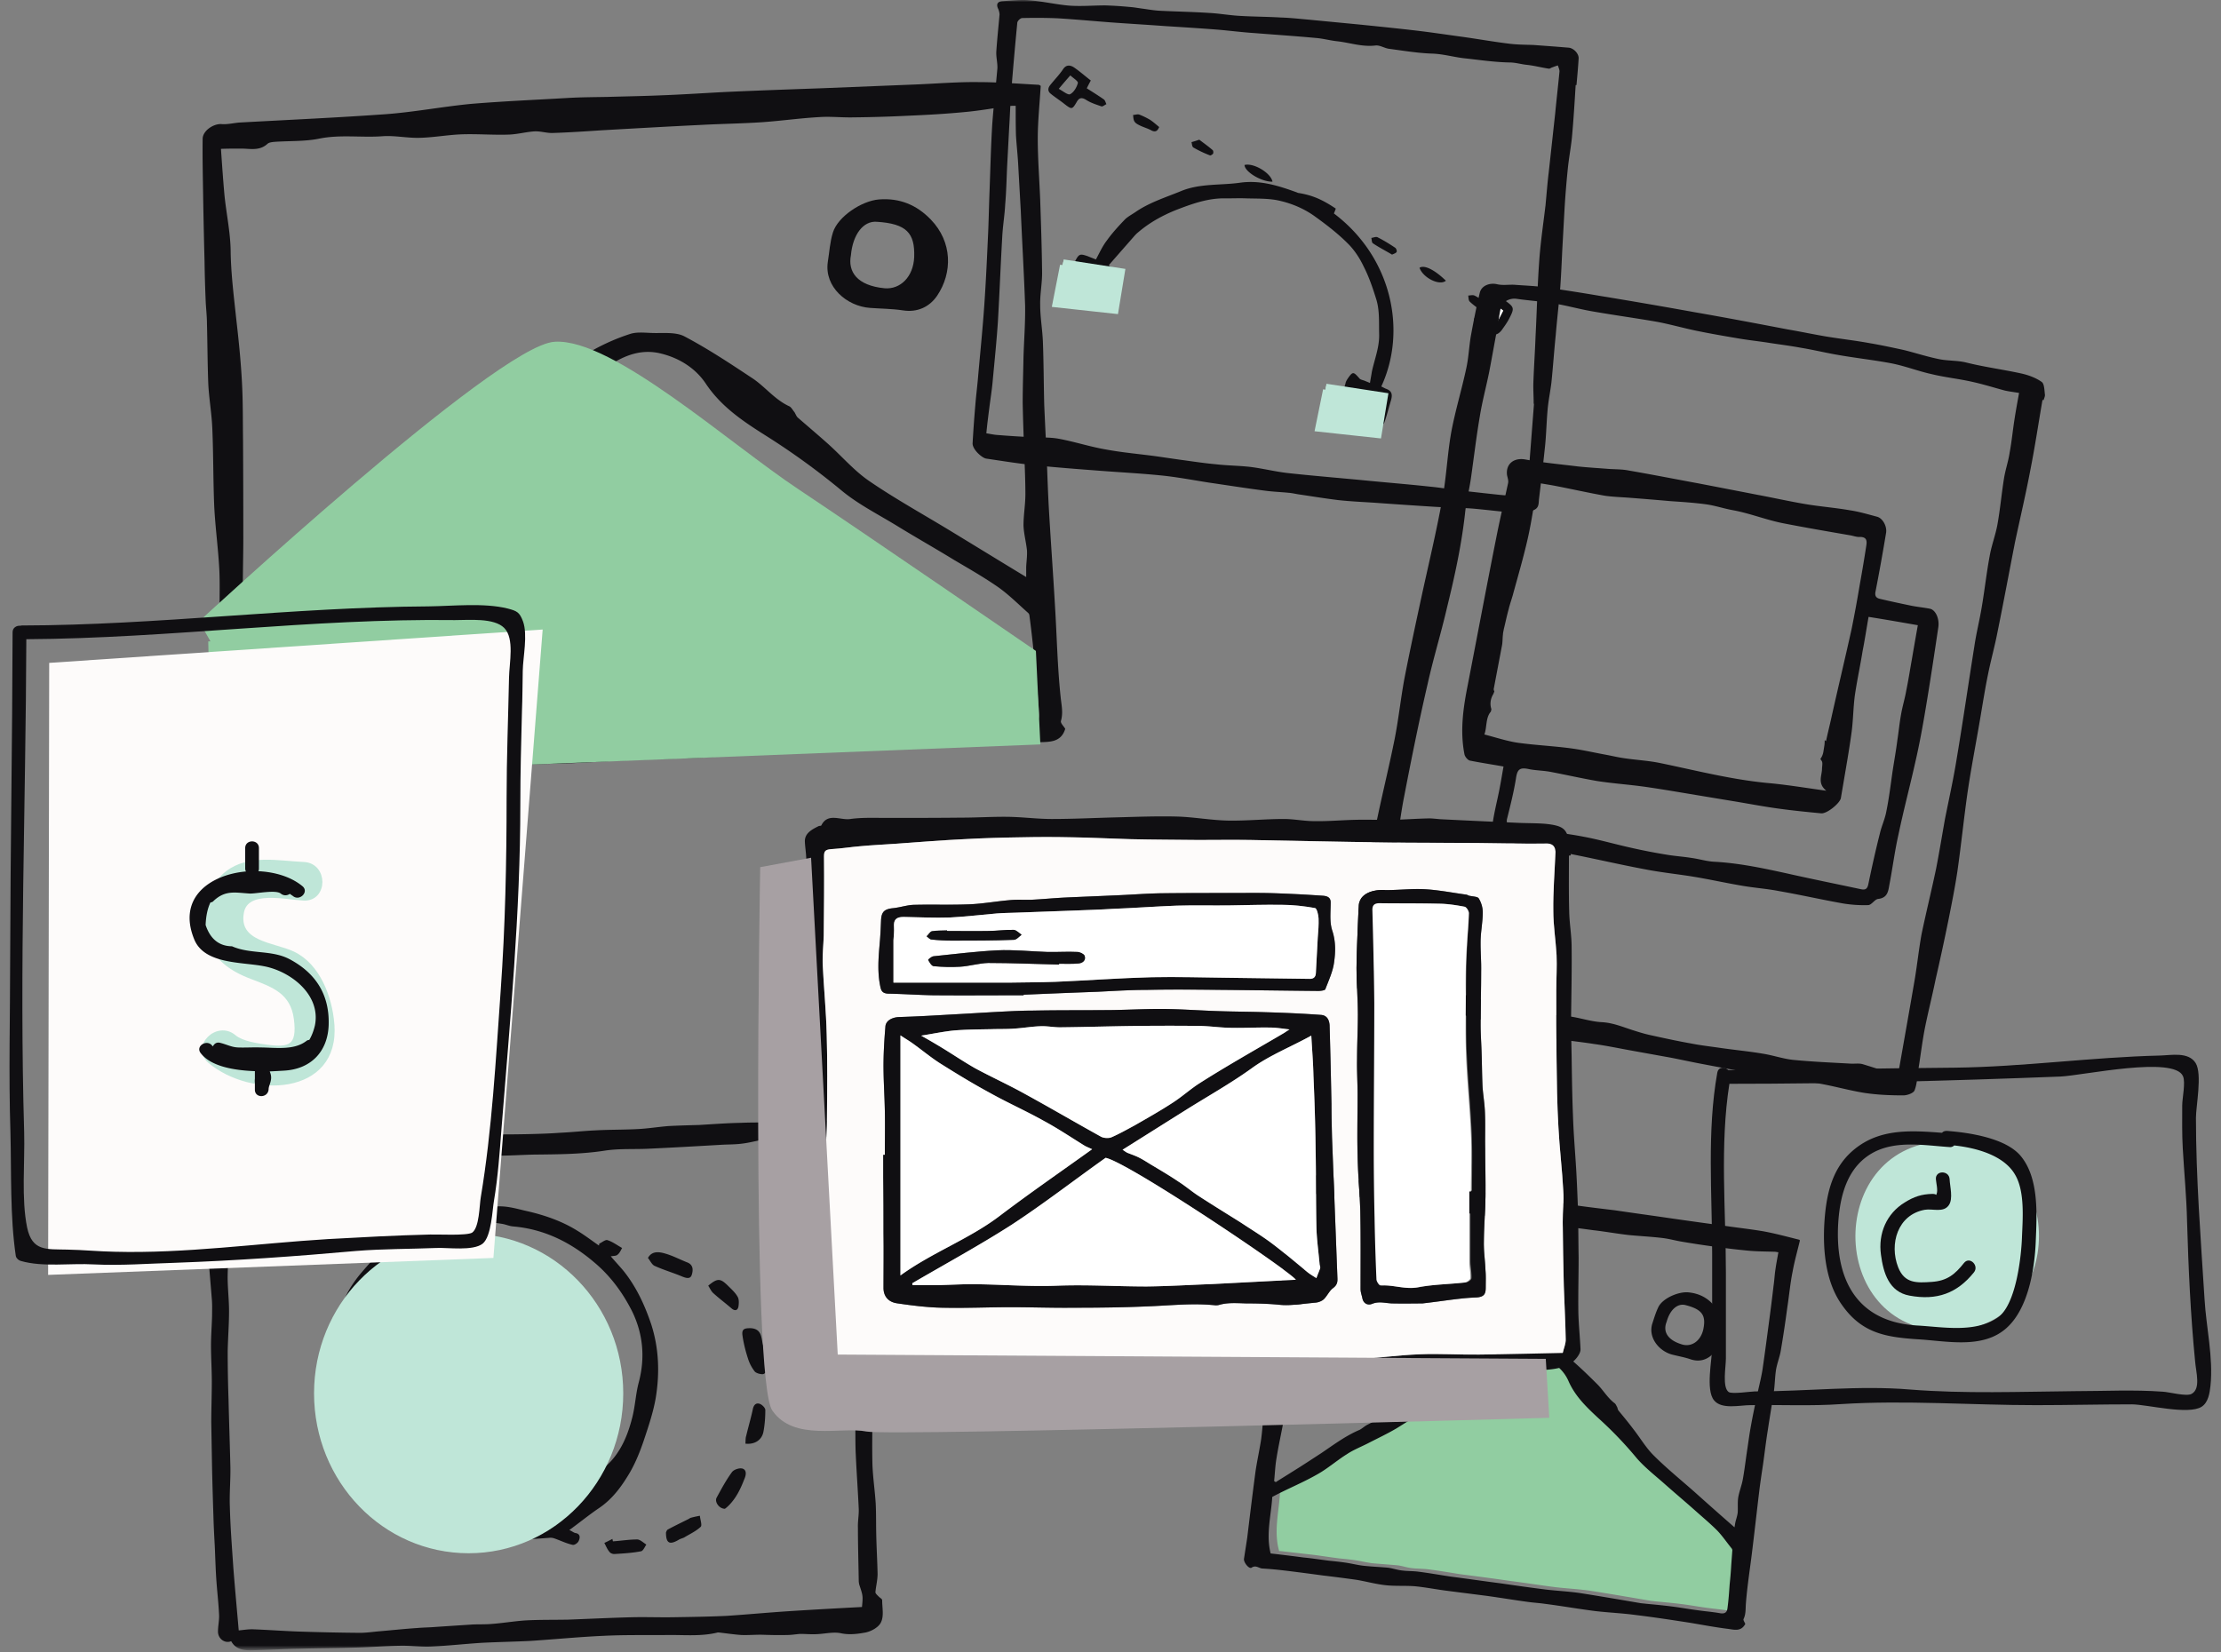 <svg width="500" height="372" viewBox="0 0 500 372" fill="none" xmlns="http://www.w3.org/2000/svg"><rect x="0" y="0" width="500" height="372" fill="#808080" stroke="none"/><g clip-path="url(#clip0_41_37375)"><mask id="a" style="mask-type:luminance" maskUnits="userSpaceOnUse" x="0" y="0" width="500" height="372"><path d="M500 0H0v371.404h500V0z" fill="#fff"/></mask><g mask="url(#a)"><path fill-rule="evenodd" clip-rule="evenodd" d="M52.047 369.564c-1.394.606-3.03-.546-2.97-2.243 0-1.212.303-2.484.242-3.696-.12-2.606-.424-5.152-.606-7.758-.181-2.545-.242-5.151-.363-7.757-.122-2.242-.243-4.485-.303-6.727a956.13 956.13 0 01-.303-10.605c-.061-3.455-.122-6.97-.182-10.485 0-3.03.121-6.121.121-9.212 0-2.666-.182-5.333-.182-8.06 0-2.242.182-4.484.243-6.727 0-1.272.06-2.545-.061-3.818-.303-3.878-.667-7.696-.91-11.575-.242-3.454-.423-6.969-.605-10.424l-.364-7.636c0-.303.182-.666.364-.969.364-.849.848-1.637 1.09-2.182 3.395-.303 6.546-.667 9.758-.97 3.758-.303 7.516-.788 11.274-.969 2.787-.182 5.636 0 8.484-.061 1.455 0 2.85-.121 4.304-.303 4.545-.485 9.151-.97 13.697-1.515 1.818-.182 3.636-.727 5.515-.788 1.879-.061 3.818.242 5.758.424.727.061 1.454 0 2.121 0 1.657 0 3.313-.02 4.97-.06 1.858 0 3.737-.021 5.636-.061 2.425-.061 4.788-.121 7.213-.303 2.727-.121 5.394-.424 8.06-.545 3.273-.182 6.485-.122 9.698-.303 2.242-.122 4.484-.485 6.727-.667 2.303-.121 4.606-.182 6.849-.242 3.151-.182 6.303-.425 9.454-.485 2.849-.122 5.758-.061 8.607-.061h.787c4.546-.545 9.031-1.03 13.516.242.242.061.606.243.727.122 1.515-.909 2.424.303 2.97 1.151.667.909 1.03 2.182 1.091 3.333.303 5.333.424 10.606.666 15.939.122 2.848.425 5.757.546 8.606.182 3.757.242 7.454.364 11.211.06 2.364-.122 4.727 0 7.091.06 2.242.424 4.424.484 6.606.061 1.757-.06 3.515-.121 5.333-.06 1.394 0 2.848 0 4.242 0 4.424-.121 8.909 0 13.333.121 2.848.546 5.696.728 8.545.121 2.303.06 4.606.121 6.909.06 3.03.242 5.999.303 8.969 0 1.394-.364 2.727-.485 4.121 0 .303.424.666.667.909.242.303.788.545.848.848 0 1.697.424 3.576-.242 4.97-.485 1.151-2.243 2.121-3.576 2.363-1.697.303-3.455.546-5.334.182-1.757-.424-3.757.121-5.697.182-1.212.061-2.424-.061-3.576-.061-.969.061-1.939.243-2.909.243-2 .06-3.939 0-5.939-.061-1.515 0-2.97.121-4.485.061-1.637-.121-3.273-.364-4.849-.546-.182 0-.303-.06-.485 0-3.454.849-7.03.546-10.545.546-4.97.06-10-.061-14.97.182-5.515.242-11.031.787-16.546 1.151-3.636.182-7.273.242-10.909.424-3.819.243-7.637.667-11.455.849-2.303.121-4.667-.243-7.03-.182-3.576.061-7.152.364-10.728.424-4 .121-8 .121-12 .243-3.697.06-7.334.303-11.03.363-1.698 0-3.334-.363-4.243-2.06zm142.003-7.697c.242-2.485.242-2.485-.607-5.03a4.156 4.156 0 01-.121-.909c-.06-3.939-.182-7.939-.182-11.878-.06-1.455.243-2.909.182-4.303-.182-4.061-.485-8.121-.666-12.181-.122-2.303-.061-4.667-.122-6.97-.121-2.242-.303-4.424-.363-6.606-.061-2.363.121-4.666.06-7.03-.121-1.999-.485-3.939-.606-5.939-.121-2.121-.06-4.303-.182-6.484-.121-2.97-.363-5.939-.484-8.97-.061-1.818.181-3.636.121-5.454-.061-2.727-.243-5.394-.303-8.121-.061-1.515 0-3.09 0-4.606-.061-3.03-.243-5.999-.243-8.969.061-2.363-.424-2.788-2.848-2.545-2.606.182-5.212.242-7.819.363-2.303.061-4.606 0-6.848.243-2 .182-3.879.788-5.818 1.03-1.758.243-3.516.182-5.213.303-5.273.303-10.485.606-15.758.849-3.272.181-6.666-.061-9.939.424-5.394.848-10.728.848-16.122.909-2.666.06-5.333.242-8 .242-2.97 0-5.939-.242-8.909-.182-2.061 0-4.06.061-6.06.425-5.213.848-10.425 1.636-15.759 1.151-1.636-.121-3.273-.424-4.909-.242-5.03.424-10.121 1.091-15.152 1.636-3.212.364-6.424.606-9.636.97-.425.06-1.03.727-1.03 1.091a76.451 76.451 0 000 7.454c.12 3.697.424 7.333.545 11.03.121 1.636-.06 3.272 0 4.908.06 2.243.303 4.485.303 6.788 0 2.97-.242 6-.303 8.969 0 3.576.06 7.091.182 10.666.12 5.152.303 10.242.424 15.394.06 3.03-.242 6.06-.121 9.03.12 4.605.485 9.211.788 13.757.363 4.605.788 9.211 1.212 14.06 1.273-.122 2.303-.304 3.394-.243 3.212.121 6.485.364 9.697.485 4.727.162 9.455.263 14.182.303 1.515 0 3.03-.242 4.546-.364 2.848-.242 5.636-.545 8.424-.727 1.394-.121 2.727-.121 4.121-.242 2.728-.182 5.516-.364 8.303-.546 1.394-.06 2.849 0 4.243-.121 2.485-.182 4.97-.606 7.515-.788 3.212-.182 6.425-.121 9.697-.182 4.849-.181 9.758-.424 14.667-.545 3.091-.061 6.182.061 9.273 0 3.94-.061 7.879-.121 11.758-.303 4.546-.303 9.091-.727 13.637-1.03 5.576-.364 11.151-.667 16.849-.97z" fill="#100F12"/><path fill-rule="evenodd" clip-rule="evenodd" d="M134.897 280.053c.667-.303 1.394-.97 1.879-.788 1.151.363 2.182 1.151 3.272 1.757-.303.546-.545 1.152-1.03 1.515-.303.303-.848.243-1.515.364 1.03 1.212 2 2.242 2.909 3.333 2.849 3.576 4.728 7.636 6.182 11.939 1.758 5.454 1.94 11.03 1.03 16.605-.545 3.152-1.575 6.242-2.606 9.333-.848 2.546-1.879 5.151-3.212 7.454-1.818 3.091-3.879 5.94-6.909 8-2.243 1.515-4.303 3.212-6.728 4.97.667.303 1.031.606 1.334.666 1.212.182 1.091 1.091.788 1.758-.182.484-.97 1.03-1.394.909-1.394-.303-2.728-.97-4.122-1.455-.363-.121-.787-.182-1.151-.121-5.333.424-10.667.667-15.879-.364-5.697-1.151-11.273-2.727-16.182-5.939-3.03-1.939-5.637-4.484-8.364-6.848-2.788-2.485-4.91-5.575-6.485-8.848-1.394-3.03-2.667-6.242-2.727-9.757 0-2.303-.485-4.606-.364-6.909.121-2.545.485-5.151 1.151-7.636.728-2.666 1.758-5.333 2.97-7.878.849-1.879 2.06-3.637 3.394-5.273 1.88-2.182 3.758-4.363 5.94-6.181 1.818-1.576 4-2.667 6.121-3.818 3.152-1.697 6.425-2.97 9.94-3.576 1.757-.303 3.515-.424 5.273-.727.727-.121 1.333-.485 2.06-.667 2.909-.667 5.637.303 8.425.909 3.878.909 7.697 2.243 11.091 4.364 1.697 1.03 3.273 2.242 4.848 3.333.041-.162.061-.303.061-.424zm-56.304 24.241c.08 0 .182.02.303.061 3.333-3.697 6.606-7.333 9.94-11.03a765.795 765.795 0 007.575-8.545c1.03-1.212 2-2.546 3.091-3.697.243-.303 1.091-.424 1.394-.243.364.243.849.728.061 1.455-1.394 1.273-2.485 2.909-3.758 4.303a1328.116 1328.116 0 01-8.364 9.514 2362.794 2362.794 0 00-9.515 11.03c-.485.606-1.151 1.334-1.09 2 0 3.394-.243 6.97.605 10.182.728 2.848 2.606 5.454 4.243 8.06 2.06 3.272 4.909 5.939 8.242 7.878a61.354 61.354 0 0010.546 4.848c2.364.91 5.03 1.091 7.576 1.394 4.061.364 8-.666 11.939-1.212.97-.182 2.001-.485 2.91-.909 1.03-.485 1.878-1.394 2.909-1.757 2.424-.728 4.303-2.243 6.06-3.879 1.213-1.091 2.061-2.545 3.273-3.697 3.273-3.03 4.849-6.969 5.879-11.151.606-2.545.727-5.151 1.394-7.636 1.455-5.515.97-10.848-1.454-15.878-2.122-4.242-4.91-8.06-8.607-11.151-5.272-4.484-11.212-7.454-18.182-8.06-.909-.061-1.757-.485-2.667-.606-1.212-.182-2.484-.424-3.575-.121-2.364.666-4.728 1.575-7.091 2.424-2.122.727-4.364 1.212-6.304 2.363-2.484 1.455-4.909 2.97-7.03 5.273-3.758 4.121-6.424 8.787-8.728 13.757-.727 1.576-1.09 3.333-1.575 5.03z" fill="#100F12"/><path d="M172.776 308.657c-.303.243-.666.788-1.091.788-.606 0-1.515-.242-1.818-.666a9.211 9.211 0 01-1.515-2.97c-.545-1.697-.97-3.394-1.212-5.151-.182-1.455.545-1.576 1.818-1.576 2.727.121 2.364 2.424 2.849 3.879.606 1.697.606 3.575.969 5.696zm-26.909-25.392c.909-1.637 2.546-1.394 3.94-.97 1.697.485 3.272 1.333 4.969 2 1.334.545 1.273 1.757.97 2.727-.303 1.091-1.273.788-2.182.424-2-.848-4.121-1.454-6.121-2.363-.667-.243-1.03-1.152-1.576-1.818zm17.333 56.482c-1.333 0-2.363-1.576-1.878-2.485 1.091-2 2.121-3.939 3.454-5.757.424-.606 1.758-1.031 2.424-.788.849.303.849 1.272.364 2.363-.848 2.182-1.818 4.243-3.515 5.939a6.98 6.98 0 01-.849.728zm4.607-14.666c.06-.606 0-1.212.181-1.758.485-2.06 1.091-4.06 1.516-6.121.242-.969.788-1.333 1.515-1.09.545.181 1.273.909 1.273 1.393 0 1.637-.122 3.334-.425 4.909-.363 1.879-2 2.909-4.06 2.667zm-17.88 19.999c.061-.121.182-.546.424-.667 1.455-.788 2.97-1.515 4.425-2.242.303-.121.545-.364.848-.424a22.068 22.068 0 011.94-.424c.06.848.545 2.121.182 2.484-1.091 1.03-2.485 1.637-3.758 2.424-.424.182-.909.303-1.273.546-2 1.151-2.788.727-2.788-1.697zm-11.939 2c1.818-.121 3.636-.424 5.515-.424.667.06 1.333.727 2 1.151-.364.546-.727 1.455-1.212 1.515-1.879.364-3.879.485-5.818.606-.425.061-1.031-.121-1.273-.485-.485-.545-.788-1.333-1.152-2a37.134 37.134 0 001.819-.909c.04.202.08.384.121.546zm21.455-57.573c2.061-1.697 2.667-1.697 4.364-.061.787.788 1.697 1.576 2.242 2.545.364.606.303 1.576.182 2.303-.243.97-.97.849-1.576.303-1.333-1.151-2.727-2.181-4.061-3.393-.484-.425-.727-1.031-1.151-1.697zm-65.819 45.876c2.848-3.636 5.697-7.211 8.485-10.848 1.939-2.424 3.818-4.848 5.757-7.272a581.625 581.625 0 017.819-9.212c2-2.242 4.121-4.303 6-6.545 1.636-2 2.909-4.242 4.424-6.303.364-.545.909-.969 1.455-1.333.181-.121.727.182.969.424.182.182.243.728.122.97-1.637 2.545-3.152 5.212-5.091 7.515-4.788 5.818-9.819 11.454-14.728 17.272-3.818 4.484-7.515 9.09-11.212 13.636-.485.545-.97 1.03-1.273 1.636-.727 1.454-1.576.909-2.727.06zm-6.304-8.545c1.091-1.515 2.122-3.03 3.213-4.545 1.939-2.545 3.818-5.151 5.878-7.575 3.091-3.637 6.364-7.212 9.576-10.788 3.576-3.939 7.273-7.878 10.849-11.878 1.333-1.454 2.485-3.091 3.818-4.606.303-.303 1.031-.363 1.515-.303.182.061.425.788.364 1.152-.121.545-.485 1.091-.848 1.515-2.546 2.727-5.091 5.393-7.637 8.121-1.03 1.151-1.939 2.363-2.909 3.515-.97 1.03-1.879 2.06-2.849 3.09a8261.451 8261.451 0 01-7.394 8.303c-1.757 2-3.636 3.879-5.333 5.939-2.06 2.485-4 5.151-5.879 7.818-.727 1.091-1.273.909-2.364.242zm-5.94-8.969c2.122-2.848 4.183-5.636 6.425-8.363 2.788-3.515 5.637-7.03 8.546-10.424 2.303-2.667 4.667-5.151 7.03-7.636 2.546-2.727 5.152-5.454 7.697-8.182.303-.363.303-.969.485-1.393.303-.667.546-1.394 1.031-1.818.242-.182 1.272.181 1.575.545.303.424.364 1.333.122 1.697-.91 1.333-2 2.666-3.152 3.878-4.667 5.091-9.515 10.061-14.121 15.212-3.273 3.697-6.364 7.575-9.395 11.393-1.333 1.697-2.606 3.394-3.757 5.212-.667 1.091-1.273 1.212-2.485-.121zm50.426-12.727c.546.303 1.091.485 1.152.728.121.303-.061.848-.303 1.151a137.088 137.088 0 01-4.849 5.515c-2.485 2.666-5.03 5.272-7.515 8a425.106 425.106 0 00-8 9.09c-1.334 1.576-2.546 3.212-3.819 4.788-.788 1.03-1.636 2-2.545 2.848-.303.303-.97.121-1.515.182.121-.424.121-.909.363-1.212.97-1.455 1.94-2.909 2.97-4.303 1.091-1.454 2.303-2.848 3.455-4.303 2.424-2.848 4.788-5.757 7.273-8.606 2.121-2.363 4.484-4.545 6.666-6.908 1.697-1.818 3.334-3.758 5.031-5.636.485-.485 1.03-.849 1.636-1.334zm-18.182 34.423c1.091-1.091 2.061-1.939 2.909-2.909a619.38 619.38 0 0010.122-11.454c.909-1.091 1.515-2.485 2.303-3.636.181-.303.788-.667 1.03-.606.424.242 1.03.848.97 1.151-.243 1.091-.546 2.303-1.212 3.091-3.94 4.485-7.879 8.909-12.001 13.212-.848.909-1.818 2.424-4.121 1.151z" fill="#100F12"/><path fill-rule="evenodd" clip-rule="evenodd" d="M354.719 19.155c-.242 4-.485 7.94-.848 11.879-.243 2.303-.667 4.545-.91 6.848-.303 2.97-.545 5.878-.727 8.848-.182 3.273-.363 6.606-.545 9.878-.121 2.667-.243 5.333-.425 8-.303 3.636-.727 7.212-1.03 10.848-.364 3.575-.606 7.09-.97 10.666-.242 2-.666 4-.848 6-.243 2.666-.303 5.333-.546 7.939-.424 4.121-.909 8.181-1.393 12.242-.122.909.06 1.939-1.031 2.484-.727.303-1.394.97-2.06.909-3.879-.303-7.698-.787-11.576-1.151-2.97-.242-5.94-.242-8.849-.424-4.485-.283-8.97-.586-13.455-.909-2.788-.182-5.576-.303-8.303-.606-2.97-.364-5.879-.849-8.788-1.273-.788-.121-1.515-.303-2.303-.364-1.818-.181-3.637-.242-5.394-.484-4.243-.546-8.425-1.212-12.607-1.819-3.454-.545-6.969-1.212-10.424-1.575-4.727-.485-9.455-.727-14.182-1.091-4.788-.364-9.576-.727-14.364-1.212-3.697-.364-7.394-.97-11.091-1.515-.97-.121-3.212-2.121-3.091-3.515.161-2.828.363-5.656.606-8.485.182-2.303.485-4.605.667-6.908.484-5.394 1.03-10.788 1.394-16.181.363-5.394.606-10.788.848-16.182.121-3.03.182-6.06.303-9.09.182-4.97.303-10 .606-14.97.303-4.18.788-8.362 1.152-12.544.06-1.212-.303-2.485-.243-3.757.182-2.788.485-5.576.728-8.364 0-.363-.122-.787-.243-1.151-.606-1.152-.242-1.818 1.03-1.879 2-.121 4.001-.363 5.94-.182 3.091.243 6.061.97 9.091 1.212 2.667.182 5.333-.06 8-.06a86.22 86.22 0 015.576.363c.909.061 1.818.243 2.788.364 1.333.182 2.667.424 4.061.485 3.636.182 7.273.242 10.97.485 2.303.12 4.606.545 6.969.666 3.031.182 6.122.182 9.152.364 2.121.06 4.182.303 6.303.485 3.758.363 7.536.727 11.334 1.09 4.182.425 8.364.85 12.546 1.334 3.636.424 7.212.97 10.788 1.454 3.454.485 6.848 1.091 10.303 1.516 1.818.242 3.697.242 5.576.303l4.909.363c1.01.081 2 .162 2.97.243 1.151.06 2.363 1.333 2.303 2.424-.121 2.06-.303 4-.485 6h-.182zM222.05 97.576c.848.121 1.576.303 2.363.364 2.506.202 4.99.363 7.455.484 2.182.122 4.364 0 6.425.364 3.636.667 7.091 1.818 10.666 2.424 3.879.728 7.758 1.031 11.637 1.576 1.636.242 3.333.485 5.03.727 2.728.364 5.394.788 8.122 1.03 2.606.303 5.212.303 7.818.607 2.849.363 5.697 1.09 8.546 1.393 6.121.667 12.303 1.152 18.424 1.758 4.425.424 8.91.788 13.334 1.273 2.061.181 4.121.545 6.182.787 3.071.364 6.141.707 9.212 1.031 1.637.181 3.273.242 4.849.363.848.061 1.394-.303 1.454-1.151.122-.788.364-1.515.425-2.243.444-5.737.888-11.494 1.333-17.272 0-.12-.061-.242-.061-.363 0-1.576-.121-3.09-.06-4.666.121-3.455.363-6.91.485-10.303.303-5.757.424-11.515.848-17.272.303-4.121.909-8.181 1.394-12.242.242-2.485.424-4.97.727-7.454l1.455-13.272c.303-3.152.667-6.303.97-9.454 0-.425-.243-.91-.364-1.334a14.42 14.42 0 00-1.212.425c-.303.06-.606.363-.849.303-1.636-.243-3.212-.667-4.848-.849-1.334-.121-2.606-.545-4-.545-3.455-.06-6.97-.606-10.425-.97-2.363-.303-4.666-.97-7.151-1.03-3.213-.121-6.425-.667-9.637-1.091-1.03-.182-2-.848-2.97-.727-3.03.363-5.818-.667-8.727-.97-1.576-.182-3.091-.606-4.667-.727-4.545-.424-9.152-.727-13.697-1.091-2.849-.182-5.637-.545-8.485-.788-3.879-.303-7.758-.545-11.637-.788-4.121-.303-8.303-.545-12.424-.848-3.94-.303-7.879-.667-11.819-.91-2.666-.12-5.394-.12-8.06-.06-.364 0-1.031.606-1.091 1.03-.485 5.01-.93 10.04-1.334 15.09-.242 2.788-.303 5.576-.485 8.364-.161 3.07-.323 6.12-.484 9.151-.122 2.788-.182 5.575-.425 8.363-.121 2.424-.545 4.848-.666 7.333-.364 6.303-.606 12.666-.97 18.97-.303 4.605-.788 9.21-1.212 13.817-.182 1.878-.485 3.757-.728 5.696-.242 1.88-.484 3.758-.666 5.697z" fill="#100F12"/><path fill-rule="evenodd" clip-rule="evenodd" d="M249.626 59.699c.061.121.061.182.121.182 2.425 1.697 2.425 1.878 1.091 4.606-.545 1.09-1.091 2.181-1.636 3.333-.546 1.151-1.394 1.394-2.485.97-1.879-.728-3.697-1.516-5.576-2.303-.97-.425-1.515-2.97-.97-3.94.667-1.212 1.273-2.484 1.879-3.757.849-1.636 1.091-1.697 2.849-1.091.545.242 1.091.424 1.818.727.788-1.454 1.455-2.97 2.485-4.303 1.212-1.697 2.667-3.272 4.121-4.787.728-.667 1.697-1.152 2.546-1.758 3.091-2.06 6.606-3.151 10-4.545 4.242-1.758 8.849-1.273 13.212-1.879 4.606-.666 8.728.667 12.91 2.182.121.06.242.121.363.121 2.97.485 5.213 1.394 8.364 3.515-.121.364-.263.727-.424 1.091 13.091 9.878 16.485 26.423 10.667 38.968.424.182.788.424 1.151.545 1.455.546 1.334 1.576.97 2.788-.485 1.576-.849 3.151-1.394 4.667-.121.424-.667.97-1.091 1.03-.909.182-1.939.303-2.727-.06-2-.85-4.485-.243-6.122-2-.363-.364-.606-1.092-.545-1.516.485-2.06 1.091-4.12 1.697-6.12.061-.425.303-.788.485-1.091 1.151-1.637 1.273-1.637 2.606-.122.242.364.848.424 1.273.606.424.182.909.364 1.151.485.121-.848.303-1.697.424-2.545.607-2.849 1.758-5.576 1.637-8.606-.061-2.545.121-5.09-.606-7.575-.788-2.546-1.637-5.091-2.849-7.454-.909-1.94-2.182-3.88-3.697-5.334-2.242-2.242-4.788-4.181-7.394-6.06-2.545-1.818-5.515-3.03-8.667-3.636-2.182-.364-4.424-.303-6.666-.364-1.516-.06-3.031 0-4.546 0-4-.12-7.637 1.212-11.273 2.606-3.152 1.273-6 2.849-8.546 5.03-.545.425-.969.97-1.454 1.515-1.738 1.98-3.455 3.94-5.152 5.879zm55.456 27.817c-.485 1.636-.909 3.151-1.455 4.97 2.061.363 3.94.666 6 1.03.364-1.152.788-2.243 1.091-3.394.061-.303-.242-.849-.485-.97-1.636-.545-3.272-1.03-5.151-1.636zm-60.547-27.514c-.727 1.515-1.394 2.97-2.182 4.606 1.495.687 2.97 1.373 4.425 2.06.848-1.515 1.636-2.848 2.424-4.303-1.455-.727-2.97-1.454-4.667-2.363zm1.031-41.877c-.364.667-.606 1.152-.909 1.758 1.333.848 2.606 1.636 3.818 2.485.303.181.424.727.606 1.09-.424.182-.849.606-1.152.485-1.212-.424-2.424-.788-3.515-1.515-1.03-.606-1.576-.303-2.061.606-.969 1.636-1.09 1.636-2.666.424-.97-.787-2.122-1.515-3.091-2.303-.788-.606-.727-1.333-.121-2.06.969-1.212 2-2.242 2.848-3.515.727-1.09 1.637-.91 2.424-.424 1.334.909 2.485 1.939 3.819 2.97zm-4.606-1.151c-.97 1.09-1.697 1.94-2.607 3.03.91.485 2.061 1.454 2.546 1.212.848-.424 1.515-1.576 1.758-2.545.06-.424-1.152-1.152-1.697-1.697zm90.85 54.906c.485-.788.909-1.515 1.273-2.181-.788-.606-1.576-1.152-2.243-1.819-.242-.242-.242-.848-.303-1.333.424 0 .97-.182 1.394 0 .788.364 1.455.91 2.243 1.394 1.272-1.758 2.303-1.94 4-.788.181.182.424.364.606.485 2.121 1.515 2.182 1.757 1.03 4-.485.97-1.152 1.878-1.758 2.727-.969 1.212-1.939 1.273-3.151.303-1.091-.91-2.061-1.879-3.091-2.788zm4.909 1.334c.606-1.152 1.152-2.182 1.697-3.273a92.093 92.093 0 01-2.121-1.576c-.667 1.091-1.334 2.06-2 3.152.788.545 1.576 1.09 2.424 1.697z" fill="#100F12"/><path d="M260.96 28.61c-.364.848-.788 1.212-1.697.788-.849-.485-1.818-.728-2.667-1.152-.485-.242-.969-.485-1.212-.909-.242-.364-.242-.97-.303-1.454.485 0 1.03-.243 1.455-.061.788.303 1.636.727 2.363 1.151.728.485 1.334 1.03 2.061 1.637zm25.516 12.302c-2.425.06-6.243-2.181-6.304-3.757 1.94-.546 5.879 1.697 6.304 3.757zm26.909 16.424c-1.515-.91-2.97-1.637-4.303-2.546-.303-.182-.243-.788-.364-1.212.485-.06 1.091-.364 1.455-.121 1.333.666 2.606 1.454 3.879 2.303.242.121.485.727.363.97-.181.303-.666.424-1.03.606zm12.121 5.878c-1.454 1.212-5.151-.667-5.939-2.909 1.03-.727 3.394.424 5.939 2.91zM269.99 31.458c1.03.788 2.061 1.515 3.03 2.364.122.12.182.606.061.787-.121.182-.606.485-.727.364a25.83 25.83 0 01-3.697-1.758c-.303-.181-.303-.787-.425-1.212.485-.12 1.031-.303 1.758-.545z" fill="#100F12"/><path d="M305.082 87.516c1.879.606 3.515 1.091 5.152 1.636.242.122.545.667.484.97-.303 1.151-.727 2.242-1.09 3.394-2.061-.364-3.94-.667-6.001-1.03.546-1.819.97-3.334 1.455-4.97zm-60.547-27.514c1.697.909 3.213 1.636 4.667 2.363-.788 1.455-1.576 2.788-2.424 4.303a482.14 482.14 0 00-4.424-2.06c.787-1.637 1.454-3.091 2.181-4.606zm92.184 13.211a198.846 198.846 0 00-2.425-1.696c.667-1.091 1.334-2.06 2-3.152.788.606 1.455 1.091 2.122 1.576-.546 1.09-1.091 2.121-1.697 3.272z" fill="#fff"/><g style="mix-blend-mode:multiply"><path d="M298.536 86.91l13.455 2.06-1.515 9.212-13.94-1.515 1.818-8.909" fill="#BFE6D8"/><path d="M298.536 86.91l13.455 2.06-1.515 9.212-13.94-1.515 1.818-8.909" stroke="#BFE6D8" stroke-miterlimit="10"/></g><g style="mix-blend-mode:multiply"><path d="M239.383 58.911l13.395 2.06-1.516 9.212-13.879-1.515 1.758-8.969" fill="#BFE6D8"/><path d="M239.383 58.911l13.395 2.06-1.516 9.212-13.879-1.515 1.758-8.969" stroke="#BFE6D8" stroke-miterlimit="10"/></g><g style="mix-blend-mode:multiply"><path d="M139.806 313.748c0 19.636-15.394 35.514-34.304 35.514-18.97 0-34.303-15.878-34.303-35.514 0-19.575 15.333-35.453 34.303-35.453 18.91 0 34.304 15.878 34.304 35.453z" fill="#BFE6D8"/><path d="M139.806 313.748c0 19.636-15.394 35.514-34.304 35.514-18.97 0-34.303-15.878-34.303-35.514 0-19.575 15.333-35.453 34.303-35.453 18.91 0 34.304 15.878 34.304 35.453z" stroke="#BFE6D8" stroke-miterlimit="10"/></g><path fill-rule="evenodd" clip-rule="evenodd" d="M234.292 19.337c-.242 4-.666 7.94-.666 11.878 0 4.606.363 9.152.545 13.757.182 5.334.364 10.727.424 16.12.061 2.546-.484 5.092-.424 7.576 0 2.727.485 5.455.606 8.182.182 4.787.182 9.575.303 14.302.182 4.364.424 8.727.606 13.03.122 3.394.243 6.787.425 10.121.424 7.393.969 14.787 1.394 22.18.424 6.849.545 13.697 1.272 20.484.182 1.818.606 3.515.061 5.394-.121.485.667 1.212.97 1.758-.97 3.211-3.758 2.908-6.122 3.03-4.848.181-9.757.181-14.606.303-6.667.182-13.273.303-19.879.666-5.212.303-10.364 1.031-15.516 1.334-6.363.303-12.727.424-19.091.666-2.061.061-4.121.364-6.243.485-5.333.182-10.606.303-15.939.545-4.788.182-9.516.546-14.304.728-4.06.182-8.121.121-12.182.485-3.697.363-7.333 1.272-11.03 1.575-3.637.243-7.334-.06-11.03.061-4.183.06-8.364.363-12.546.545-5.273.243-10.546.546-15.758.849a82.565 82.565 0 00-7.091.666c-1.334.182-2.606-.969-4.061.425-.727.727-3.273-1.394-3.333-2.728-.061-2.666-.061-5.333-.243-7.999-.424-8.363-.97-16.727-1.333-25.09-.182-4.06.06-8.181-.121-12.242-.243-4.848-.91-9.575-1.152-14.423-.242-5.758-.182-11.576-.424-17.333-.121-3.394-.727-6.727-.91-10.12-.181-4.546-.181-9.091-.302-13.636 0-1.819-.243-3.637-.303-5.515a305.892 305.892 0 01-.243-8.606c-.121-4.646-.222-9.272-.303-13.878-.06-4.545-.182-9.09-.121-13.636 0-1.818 2.424-3.454 4.242-3.333 1.455.121 2.91-.303 4.304-.364 10.97-.606 21.94-1.09 32.849-1.878 6.364-.485 12.667-1.697 18.97-2.303 7.273-.606 14.546-.91 21.758-1.334 3.03-.181 6-.181 9.03-.242 4.061-.121 8.122-.182 12.243-.364 5.03-.181 10.121-.545 15.212-.787 6.788-.303 13.637-.546 20.486-.788l21.152-.849c4.788-.182 9.575-.606 14.303-.545 4.545 0 9.091.363 13.636.606.182 0 .364.182.485.242zM55.319 143.938c.243.08.485.181.727.303l6-5.455c2.97-2.787 6-5.575 8.97-8.424 4.122-3.939 8-8.242 12.85-11.454.969-.606 1.635-1.696 2.545-2.424 2.848-2.181 5.697-4.303 8.545-6.484.91-.727 1.88-1.394 2.667-2.243 2.06-1.999 3.939-4.121 6-6.06 2.061-1.879 4.364-3.576 6.485-5.394 2.303-2.06 4.546-4.181 6.909-6.181 2.849-2.485 6.788-3.576 9.334-6.545.121-.121.242-.121.363-.243 2.364-1.575 4.607-3.333 7.092-4.666a46.843 46.843 0 018-3.455c1.454-.484 3.151-.303 4.727-.242 2.546.121 5.515-.303 7.576.788 5.394 2.848 10.485 6.242 15.515 9.575 2.788 1.94 4.91 4.727 8.122 6.182.424.242.727.848 1.091 1.272.242.364.424.91.727 1.213 2.303 2 4.667 4 6.97 6.06 3.091 2.788 5.818 6 9.212 8.302 5.758 3.94 11.879 7.333 17.879 10.97 5.879 3.575 11.697 7.151 17.395 10.605v-2.303c.06-1.212.242-2.424.181-3.636-.181-1.879-.727-3.818-.787-5.697 0-2.363.424-4.666.424-7.03 0-3.454-.182-6.969-.303-10.423-.122-3.394-.243-6.788-.303-10.121 0-3.454.121-6.909.182-10.363.121-3.879.424-7.697.363-11.515-.242-7.09-.667-14.181-.97-21.272-.202-3.636-.404-7.252-.606-10.848-.121-2.12-.363-4.181-.485-6.302-.06-2.182-.06-4.364-.06-6.606-.606 0-1.03 0-1.455.06-3.273.425-6.545 1.03-9.879 1.334-4.363.424-8.667.666-13.03.848-4.041.202-8.101.323-12.182.364-2.606.06-5.152-.243-7.697-.06-4.304.242-8.546.848-12.849 1.15-4.546.304-9.152.364-13.697.607-7.516.363-14.97.788-22.425 1.212-3.636.242-7.273.485-10.97.606-1.333.06-2.727-.424-4.121-.364-1.94.121-3.879.667-5.819.727-3.515.122-7.03-.181-10.606-.06-3.212.121-6.364.727-9.576.788-2.727.06-5.454-.546-8.182-.364-4.727.364-9.515-.424-14.303.545-3.273.667-6.727.485-10.121.728-.546.06-1.213.12-1.576.485-1.697 1.515-3.637 1.09-5.637 1.03-1.515 0-3.09 0-4.788.06.243 3.576.485 7.03.788 10.424.424 4.182 1.334 8.363 1.394 12.545.06 5.151.727 10.303 1.273 15.454.545 4.727 1.03 9.454 1.273 14.181.242 4.364.182 8.727.242 13.09.04 7.394.06 14.767.06 22.121 0 4.605-.181 9.151-.06 13.757.06 2.908.424 5.878.606 8.848zm3.697 27.392c4.182-.303 8.364-.545 12.546-.788 3.273-.181 6.546-.303 9.758-.484 2.12-.122 4.182-.364 6.242-.425 2.182-.06 4.303.122 6.485 0 3.273-.242 6.546-.727 9.879-.969 1.697-.121 3.455.182 5.212.06 2.243-.121 4.425-.545 6.667-.666 4.061-.182 8.122-.182 12.243-.364 6.364-.242 12.727-.606 19.152-.848 5.697-.303 11.455-.485 17.212-.788 4.364-.243 8.728-.849 13.091-.97 7.879-.242 15.819-.303 23.758-.424.606 0 1.233-.02 1.879-.061 3.273-.303 6.546-.606 9.819-.788 3.272-.181 6.606-.181 9.879-.303 2.848-.121 5.697-.424 8.545-.484 1.879 0 2.667-.606 2.546-2.424-.182-3.031-.485-6-.788-8.97a238.64 238.64 0 00-.727-7.515 231.01 231.01 0 00-.667-5.514c0-.182-.121-.425-.243-.546-2.181-1.939-4.303-4.06-6.666-5.757-3.213-2.243-6.607-4.182-10.001-6.182-4.242-2.606-8.545-5.03-12.788-7.636-4.242-2.606-8.727-4.848-12.485-7.939a162.79 162.79 0 00-17.03-12.363c-5.091-3.212-10.061-6.484-13.576-11.696-2.304-3.515-5.94-5.818-10.061-6.849-4.909-1.272-9.152.728-12.97 3.516-3.758 2.727-7.455 5.575-10.97 8.666-3.273 2.909-7.152 4.97-10.303 8.12-5.455 5.455-11.213 10.727-17.031 15.879-2.97 2.666-6.303 4.969-9.515 7.454-2.485 1.879-5.152 3.575-7.455 5.697-3.212 2.969-5.94 6.424-9.212 9.272-3.88 3.272-8.182 6.181-12.243 9.212-1.151.787-2.242 1.636-3.455 2.545.849 7.091.122 14.545 3.273 21.332z" fill="#100F12"/><path fill-rule="evenodd" clip-rule="evenodd" d="M186.352 59.033c.364-2.243.485-4.546 1.152-6.667 1.09-3.575 6.485-7.15 10.363-7.454 4.667-.364 8.485 1.212 11.698 4.545 4.848 5.03 4.909 11.94 1.394 17.151-1.697 2.485-4.425 3.818-7.758 3.273-2.424-.364-4.909-.364-7.334-.546-5.212-.363-10.303-4.727-9.515-10.302zm5.212-1.576c-.727 3.697 1.334 6.848 7.576 7.454 3.515.303 6.485-2.545 6.667-7.03.182-5.394-1.697-7.515-8.424-7.939-3.031-.242-5.395 2.849-5.819 7.515z" fill="#100F12"/><g style="mix-blend-mode:multiply"><path d="M45.077 140.362s67.031-62.118 79.819-62.906c12.789-.788 38.971 22.787 54.608 33.15 15.636 10.424 53.213 36.241 53.213 36.241l.969 20.302-185.64 7.333-.666-30.06" fill="#91CDA1"/><path d="M45.077 140.362s67.031-62.118 79.819-62.906c12.789-.788 38.971 22.787 54.608 33.15 15.636 10.424 53.213 36.241 53.213 36.241l.969 20.302-185.64 7.333-.666-30.06" stroke="#91CDA1" stroke-miterlimit="10"/></g><path d="M11.076 149.271l-.242 137.812 100.244-3.818 11.091-141.509-111.093 7.515z" fill="#FDFBFA"/><path fill-rule="evenodd" clip-rule="evenodd" d="M459.813 90.061c-.91 5.273-1.697 10.545-2.728 15.757-1.03 5.454-2.303 10.848-3.454 16.242-1.334 6.848-2.607 13.696-4.001 20.544-.606 3.091-1.454 6.121-2.06 9.151-.727 3.515-1.273 7.091-1.879 10.606-.909 5.333-1.939 10.606-2.727 15.939-.849 5.939-1.455 11.938-2.303 17.878-.546 3.636-1.273 7.272-2 10.908a534.07 534.07 0 01-2.91 13.454c-.727 3.576-1.636 7.151-2.363 10.727-.606 3.03-.97 6.121-1.455 9.151-.303 1.697-.303 3.515-.909 5.091-.242.666-1.697 1.151-2.545 1.151-2.91 0-5.819-.121-8.667-.545-3.455-.546-6.788-1.515-10.243-2.121-2.424-.425-4.909-.425-7.333-.728-1.819-.303-3.637-.848-5.455-1.212-.849-.182-1.758-.242-2.606-.424-3.798-.687-7.596-1.394-11.394-2.121-2.243-.424-4.425-.909-6.606-1.333-3.152-.566-6.283-1.132-9.395-1.697-2.666-.485-5.272-1.03-7.939-1.394-3.091-.485-6.182-.788-9.212-1.273-1.152-.182-2.304-.727-3.455-1.03-.788-.182-1.636-.121-2.424-.364-5.637-1.515-11.273-3.09-16.91-4.545-1.818-.485-3.636-.667-5.454-1.091-4.93-1.252-9.839-2.525-14.728-3.818a11.222 11.222 0 01-2.667-1.091c-1.091-.606-1.333-1.636-1.091-2.848 1.031-4.666 1.94-9.333 2.909-13.939.485-2.424 1.031-4.848 1.516-7.272.969-4.788 1.878-9.575 2.909-14.363 1.212-5.697 2.606-11.394 3.757-17.151.849-4.363 1.334-8.848 2.122-13.211 1.212-6.243 2.545-12.424 3.879-18.606 1.575-7.272 3.333-14.544 4.666-21.877.97-5.03 1.152-10.242 2.061-15.333.909-4.848 2.364-9.575 3.394-14.424.485-2.242.606-4.666.97-6.969.606-3.333 1.272-6.727 2.06-10 .425-1.636 2.303-2.242 3.879-1.878 1.273.303 2.606.06 3.879.121 2.243.182 4.485.242 6.727.545 4.243.606 8.546 1.273 12.789 2 7.03 1.152 14.061 2.364 21.091 3.636 6.97 1.213 14 2.546 20.97 3.88 2.849.484 5.697 1.09 8.546 1.575 3.272.545 6.606.909 9.879 1.515 2.545.424 5.03.97 7.576 1.515 2.727.667 5.454 1.576 8.242 2.121 1.94.364 3.94.243 5.94.727 4.121 1.03 8.363 1.576 12.485 2.485 1.576.364 3.212.97 4.485 1.879.606.424.606 1.878.727 2.848.061.364-.182.849-.303 1.273a.54.54 0 00-.242-.06zm-32.547 152.114c1.334-7.636 2.607-14.726 3.819-21.817.545-3.333.909-6.727 1.515-10.06 1.03-4.909 2.242-9.818 3.273-14.726.727-3.758 1.333-7.455 2-11.212.909-4.545 1.939-9.151 2.666-13.757 1.394-8.303 2.607-16.727 3.94-25.09.424-2.909 1.151-5.757 1.636-8.666.667-3.879 1.091-7.818 1.818-11.696.425-2.425 1.334-4.728 1.758-7.152.606-3.393.909-6.848 1.455-10.242.303-1.939.969-3.818 1.272-5.818.485-2.605.728-5.272 1.152-7.878.303-1.94.667-3.879.97-5.576-1.031-.181-2.122-.302-3.212-.545-2.485-.667-4.97-1.454-7.516-2-2.97-.666-6-.97-8.97-1.697-3.03-.666-5.939-1.818-9.03-2.424-3.818-.727-7.697-1.151-11.576-1.818-2.97-.485-5.879-1.212-8.849-1.697-2.606-.485-5.212-.788-7.818-1.212-2.121-.303-4.243-.545-6.364-.909-3.212-.545-6.364-1.09-9.576-1.758-2.848-.605-5.636-1.393-8.485-1.939-4.848-.848-9.758-1.515-14.606-2.363-2.849-.485-5.637-1.273-8.485-1.758-2.909-.485-5.818-.666-8.728-1.09-1.515-.182-3.151.727-3.454 2-.364 1.636-.546 3.332-.849 4.969-.606 3.151-1.151 6.302-1.757 9.454-.667 3.333-1.576 6.666-2.122 10.06-.788 4.606-1.333 9.272-2 13.939-.363 2.484-.969 4.909-1.272 7.393-.788 7.394-2.364 14.606-4.122 21.757-1.333 5.757-3.091 11.454-4.363 17.211-1.94 8.364-3.637 16.787-5.273 25.272-.909 4.545-1.334 9.212-2.364 13.757-.97 4.545-2.545 8.909-3.636 13.393-.849 3.212-1.273 6.545-2.122 9.818-.303 1.333.061 1.879 1.213 2.242 3.272.909 6.606 1.879 9.939 2.788 3.03.788 6.121 1.515 9.212 2.303 1.879.485 3.697 1.151 5.576 1.576 2.122.484 4.303.787 6.485 1.272 2.243.485 4.425 1.273 6.728 1.697 2.182.424 4.485.485 6.788.788 2.182.364 4.424 1.091 6.666 1.212 2.425.121 4.607 1.03 6.849 1.758 1.333.424 2.667.848 4.061 1.151 3.03.667 6.06 1.333 9.151 1.879 2.122.424 4.243.666 6.364.969 3.273.485 6.606.788 9.819 1.334 2.303.363 4.545 1.151 6.788 1.393 4.303.425 8.606.607 12.97.849.909.061 1.878-.121 2.727.121 2.606.788 5.152 1.636 7.939 2.545z" fill="#100F12"/><path fill-rule="evenodd" clip-rule="evenodd" d="M436.357 141.271c-.909 6.121-1.818 12.181-2.848 18.302-.667 4-1.394 8-2.303 11.939-1.212 5.454-2.667 10.909-3.819 16.423-.848 3.758-1.333 7.636-2.06 11.394-.243 1.394-.424 2.848-2.485 3.091-.788.06-1.455 1.333-2.243 1.394a29.424 29.424 0 01-5.636-.364c-4.788-.848-9.576-1.939-14.425-2.788-2.788-.545-5.576-.727-8.363-1.212-3.576-.606-7.091-1.394-10.728-2-3.636-.606-7.394-.969-11.091-1.697-5.515-1.03-10.97-2.303-16.485-3.393-3.94-.849-7.879-1.455-11.758-2.303-1.576-.303-3.273-.667-4.667-1.394-.788-.364-1.636-1.637-1.515-2.424.303-2.849 1.091-5.697 1.636-8.545.303-1.516.546-3.031.91-5.091-2.728-.485-5.152-.849-7.576-1.333-.485-.122-1.091-.849-1.212-1.394-1.031-5.212-.304-10.424.727-15.575 2.182-11.273 4.303-22.545 6.545-33.817.788-3.939 1.697-7.818 2.546-11.696.121-.606-.121-1.212-.243-1.819-.303-2.545 1.576-3.939 4.061-3.515 3.94.728 7.94 1.091 11.879 1.576 2.243.243 4.485.364 6.728.546 1.515.121 3.151.06 4.666.363 5.273.909 10.485 1.94 15.758 2.909 4.404.849 8.788 1.697 13.152 2.546 3.576.666 7.091 1.454 10.606 2.06 3.455.606 6.909.848 10.364 1.455 2.061.303 4.061.909 6.121 1.454 1.273.364 2.243 2.182 2 3.636a458.219 458.219 0 01-2.363 13.151c-.243 1.091.182 1.515.969 1.697 2.304.545 4.607 1.03 6.91 1.515 1.454.303 2.909.424 4.424.727 1.212.303 2.121 2.243 1.818 4.182zM341.81 167.27c4 .545 8.061.727 12.061 1.272 2.606.364 5.212.97 7.879 1.455 1.272.242 2.545.545 3.818.727 2.788.424 5.636.546 8.424 1.152 7.879 1.636 15.698 3.636 23.758 4.424 4.243.363 8.546 1.091 13.395 1.757-2-1.636-1.031-3.272-.97-4.848 0-.667.242-1.515-.121-1.939l-.243-.364c.303-.424.546-.909.667-1.576l.242-1.515c.041-.323.061-.646.061-.969v-.182c.121.081.222.161.303.242.303-1.515.727-3.151 1.091-4.788 1.515-6.848 3.152-13.635 4.667-20.483a285.005 285.005 0 001.818-9.879c.525-2.909 1.01-5.797 1.455-8.666.181-1.091.303-2.182-1.394-2.182-.728.061-1.455-.242-2.182-.363-4.91-.849-9.879-1.697-14.849-2.667-3.879-.727-7.576-2.242-11.455-2.969-2.061-.364-4-1.031-6.061-1.334-2.666-.363-5.394-.545-8.121-.727a771.947 771.947 0 00-9.576-.788c-1.697-.121-3.454-.182-5.152-.424-3.757-.667-7.515-1.515-11.272-2.242-1.273-.243-2.546-.425-3.879-.667-.788 4.424-1.334 8.545-2.243 12.545-.97 4.303-2.242 8.606-3.394 12.848-.303 1.03-.666 2.06-.909 3.091-.424 1.515-.727 3.03-1.091 4.484-.06.424-.182.788-.182 1.152-.121.848-.06 1.757-.242 2.606-.606 3.212-1.212 6.363-1.818 9.575-.061.182 0 .424.121.667l-.243.606c-.666 1.09-.787 2.303-.424 3.393-.04.202-.081.384-.121.546-1.212 1.394-.849 3.454-1.455 5.151 2.607.667 5.091 1.515 7.637 1.879zm89.941-26.484c-3.818-.667-7.273-1.273-11.091-1.879-.485 2.728-.849 5.212-1.333 7.636-.546 3.394-1.273 6.727-1.758 10.061-.364 2.727-.364 5.514-.727 8.242-.546 4.06-1.273 8.06-1.94 12.06-.161.929-.323 1.878-.485 2.848-.303 1.212-3.151 3.515-4.424 3.394-3.151-.303-6.242-.606-9.333-1.03-3.213-.425-6.425-1.031-9.637-1.576-4.061-.667-8.061-1.333-12.061-2-2.909-.485-5.818-.97-8.788-1.394-3.515-.485-7.091-.727-10.606-1.273-3.515-.606-6.97-1.393-10.485-2.06-1.576-.303-3.212-.303-4.788-.606-2.182-.485-2.727 0-3.031 2.182-.484 2.969-1.212 5.878-1.939 8.787-.242.909-.182 1.394.849 1.576 2.363.363 4.666.848 7.03 1.212 3.091.485 6.243.848 9.334 1.454 3.575.667 7.091 1.697 10.666 2.485 2.667.606 5.374 1.131 8.122 1.576 1.818.303 3.757.424 5.576.727 1.757.242 3.454.788 5.151.848 5.394.303 10.607 1.394 15.879 2.546 5.637 1.272 11.334 2.424 17.031 3.636.909.182 1.394 0 1.636-1.091.788-3.818 1.637-7.636 2.606-11.454.364-1.636 1.152-3.272 1.455-4.969.606-2.97.97-6 1.394-8.97.364-2.363.788-4.727 1.091-7.09.303-1.94.485-3.939.848-5.879.304-1.757.849-3.515 1.152-5.272.485-2.364.849-4.727 1.273-7.091.424-2.485.848-4.909 1.333-7.636z" fill="#100F12"/><path d="M74.775 230.6c-.485-5.939-3.152-13.211-8.849-15.878-4.364-2.06-12.788-2.181-11.515-9.272 1.03-5.636 10.06-3.333 13.94-3.151 4.969.242 4.969-7.515 0-7.697-5.637-.242-12.183-1.757-17.092 1.939-4.242 3.212-5.455 8.848-4.303 13.939 1.151 5.091 5.09 7.757 9.758 9.515 4.788 1.818 9.151 3.333 9.94 9.393.848 6.424-1.516 7.03-6.486 6.364-2.242-.303-5.697-.788-7.454-2.243-3.758-3.212-9.273 2.243-5.455 5.455 9.273 7.818 28.788 7.393 27.516-8.364zm363.582 26.908c-26.849 0-26.909 41.695 0 41.695 26.849 0 26.91-41.695 0-41.695z" fill="#BFE6D8" stroke="#BFE6D8" stroke-miterlimit="10"/><path fill-rule="evenodd" clip-rule="evenodd" d="M497.631 312.051c-.182 1.636-.485 3.758-2 4.727-2.97 1.879-12.121-.485-15.637-.545-7.212 0-14.424.182-21.636.182-14.607 0-29.334-1.152-43.819-.243-6.849.485-13.698.121-20.546.243-2.303 0-6.425 1.03-8.122-1.091-1.939-2.364-.424-9.212-.424-12v-21.029c0-13.454-1.212-27.514 1.152-40.725.242-1.394 1.697-1.394 2.485-.606 17.03 0 34.061-.425 51.031-.546 15.394-.182 30.728-2.363 46.122-2.727 2.545-.061 6.424-.909 8.061 1.697 1.515 2.485.06 9.696.06 12.302 0 13.575 1.091 27.332 1.94 40.908.363 6.242 2 13.15 1.333 19.453zm-3.454-5.454c-1.031-10.424-1.516-21.151-1.819-31.635-.121-5.515-.666-10.969-.969-16.424-.182-3.211-.122-6.423-.122-9.635 0-1.576.788-5.152.182-6.546-1.939-4.666-22.485-.181-27.576.061-24.91.97-49.637 1.636-74.547 1.636-2.182 13.757-.788 28.544-.788 42.423v19.453c0 1.879-.848 6.424.606 7.515.727.546 4.97-.121 5.879-.121 11.637 0 23.516-1.394 35.031-.424 12.243.969 24.728.484 37.031.363 6.606 0 13.212-.363 19.819.121 1.394.061 5.333 1.152 6.485.485 2.121-1.151.969-4.909.788-7.272z" fill="#100F12"/><path fill-rule="evenodd" clip-rule="evenodd" d="M458.297 279.568c-.242 6.242-1.697 14.969-6.424 19.332-5.394 5.03-13.697 3.03-20.364 2.667-7.213-.485-12.485-1.455-16.91-7.818-3.939-5.575-4.363-13.515-3.757-20.12.606-6.364 2.303-11.879 7.697-15.636 5.576-3.879 12.182-3.394 18.667-2.909.242-.303.606-.424 1.091-.424 4.909.364 13.212 1.576 16.606 5.636 4.182 5.03 3.637 13.272 3.394 19.272zm-4.606-14.969c-2.485-4.424-8.727-6.121-13.758-6.667a1.267 1.267 0 01-1.091.364c-5.454-.364-11.697-1.515-16.849 1.091-5.879 3.03-7.636 9.272-8.121 15.393-.97 12.909 3.818 22.848 17.637 23.696 5.757.303 13.03 1.758 18.182-1.757 4.242-2.849 5.394-14.121 5.515-18.424.182-4.181.606-9.999-1.515-13.696z" fill="#100F12"/><path d="M442.176 284.356c-2.061 2.606-3.818 4.06-7.273 4.302-3.455.243-6.121.364-7.576-3.272-2.061-5.273-.121-11.878 6-12.969 1.758-.303 4.182.727 5.394-1.03 1.031-1.455.243-4.243.182-5.879-.121-2-3.212-2-3.091 0 .061.848.485 2.485.182 3.273-.061.121-.061.242-.121.303-.061-.122-.303-.243-.849-.243-2.424.061-4.121.606-6.242 1.939-4.061 2.485-6 6.97-5.334 11.758.546 4.121 1.818 8.363 6.425 9.211 6.182 1.152 10.727-.545 14.485-5.212 1.273-1.515-.909-3.696-2.182-2.181z" fill="#100F12"/><g style="mix-blend-mode:multiply"><path d="M288.354 348.777c-1.091-4.303.121-8.545.303-12.727l2.303-1.151c2.727-1.334 5.515-2.546 8.121-4.061 2.182-1.273 4.122-3.03 6.303-4.363 1.576-1.031 3.334-1.697 4.97-2.546 2.122-1.091 4.303-2.121 6.303-3.333 3.94-2.424 7.819-4.848 11.576-7.454 2.182-1.455 4.667-2.242 6.849-3.576 2.364-1.454 4.849-2.727 7.273-3.939 2.545-1.212 5.212-1.939 7.939-.666 2.304 1.09 4.182 2.787 5.152 5.09 1.455 3.333 4 5.818 6.667 8.242a100.658 100.658 0 018.606 8.97c1.818 2.181 4.182 3.999 6.364 5.939 2.182 1.939 4.424 3.818 6.667 5.757 1.757 1.576 3.515 3.03 5.151 4.666 1.212 1.273 2.182 2.728 3.273 4.061.061.121.061.242.061.363a89.693 89.693 0 01-.182 3.273c-.121 1.455-.243 2.929-.364 4.424-.182 1.758-.303 3.515-.485 5.333-.121 1.03-.666 1.333-1.757 1.152-1.637-.303-3.334-.425-5.031-.667-1.878-.242-3.818-.606-5.757-.848-1.94-.243-3.879-.425-5.819-.606l-1.091-.122c-4.606-.788-9.212-1.575-13.879-2.303-2.545-.363-5.151-.484-7.697-.787-3.394-.425-6.727-.97-10.121-1.394-3.697-.546-7.455-1.031-11.213-1.515-2.363-.364-4.727-.788-7.151-1.091-1.273-.182-2.606-.121-3.94-.303-1.03-.121-2-.485-3.03-.606-1.939-.182-3.879-.303-5.818-.485-1.273-.182-2.546-.485-3.758-.667-1.212-.182-2.485-.303-3.697-.424-1.879-.242-3.818-.545-5.697-.788l-7.394-.848z" fill="#91CDA1"/><path d="M288.354 348.777c-1.091-4.303.121-8.545.303-12.727l2.303-1.151c2.727-1.334 5.515-2.546 8.121-4.061 2.182-1.273 4.122-3.03 6.303-4.363 1.576-1.031 3.334-1.697 4.97-2.546 2.122-1.091 4.303-2.121 6.303-3.333 3.94-2.424 7.819-4.848 11.576-7.454 2.182-1.455 4.667-2.242 6.849-3.576 2.364-1.454 4.849-2.727 7.273-3.939 2.545-1.212 5.212-1.939 7.939-.666 2.304 1.09 4.182 2.787 5.152 5.09 1.455 3.333 4 5.818 6.667 8.242a100.658 100.658 0 018.606 8.97c1.818 2.181 4.182 3.999 6.364 5.939 2.182 1.939 4.424 3.818 6.667 5.757 1.757 1.576 3.515 3.03 5.151 4.666 1.212 1.273 2.182 2.728 3.273 4.061.061.121.061.242.061.363a89.693 89.693 0 01-.182 3.273c-.121 1.455-.243 2.929-.364 4.424-.182 1.758-.303 3.515-.485 5.333-.121 1.03-.666 1.333-1.757 1.152-1.637-.303-3.334-.425-5.031-.667-1.878-.242-3.818-.606-5.757-.848-1.94-.243-3.879-.425-5.819-.606l-1.091-.122c-4.606-.788-9.212-1.575-13.879-2.303-2.545-.363-5.151-.484-7.697-.787-3.394-.425-6.727-.97-10.121-1.394-3.697-.546-7.455-1.031-11.213-1.515-2.363-.364-4.727-.788-7.151-1.091-1.273-.182-2.606-.121-3.94-.303-1.03-.121-2-.485-3.03-.606-1.939-.182-3.879-.303-5.818-.485-1.273-.182-2.546-.485-3.758-.667-1.212-.182-2.485-.303-3.697-.424-1.879-.242-3.818-.545-5.697-.788l-7.394-.848z" stroke="#91CDA1" stroke-miterlimit="10"/></g><path fill-rule="evenodd" clip-rule="evenodd" d="M405.205 279.325c-.545 2.303-1.212 4.606-1.636 6.97-.546 2.666-.788 5.454-1.213 8.181a264.6 264.6 0 01-1.454 9.636c-.242 1.455-.849 2.909-1.091 4.424-.242 1.636-.242 3.273-.485 4.909-.424 2.848-.909 5.636-1.333 8.484-.424 2.606-.728 5.212-1.091 7.818-.303 2-.606 4-.849 6-.545 4.485-1.03 8.909-1.575 13.333-.485 4.06-1.152 8.121-1.455 12.242-.061 1.09 0 2.181-.485 3.212-.182.242.243.787.364 1.151-.97 1.818-2.546 1.273-4 1.091-2.909-.364-5.758-.909-8.667-1.394-3.94-.606-7.879-1.212-11.879-1.697-3.091-.424-6.182-.545-9.273-.909-3.818-.485-7.576-1.151-11.394-1.636-1.273-.182-2.485-.243-3.758-.424-3.151-.425-6.364-.97-9.515-1.394l-8.546-1.091c-2.424-.303-4.848-.788-7.273-1.03-2.182-.182-4.485 0-6.667-.243-2.242-.242-4.363-.848-6.545-1.212a363.23 363.23 0 00-7.515-.97c-3.152-.424-6.304-.848-9.455-1.212a75.772 75.772 0 00-4.243-.363c-.788-.061-1.454-.849-2.424-.182-.545.364-1.818-1.212-1.697-2l.727-4.727c.606-5.03 1.212-10 1.879-15.03.364-2.424.909-4.848 1.273-7.272.364-2.848.485-5.757.848-8.666.485-3.455 1.152-6.848 1.637-10.303.303-2 .303-4.06.545-6.06.364-2.727.909-5.394 1.334-8.121.121-1.091.242-2.242.363-3.333.243-1.697.505-3.414.788-5.152l1.334-8.242c.424-2.666.909-5.393 1.394-8.06.181-1.091 1.818-1.818 2.848-1.515.849.182 1.758.121 2.606.243 6.546.787 13.091 1.696 19.698 2.424 3.818.424 7.636.363 11.454.666 4.364.425 8.728 1.031 13.031 1.576 1.818.242 3.576.545 5.394.788 2.424.363 4.848.788 7.273 1.151 3.03.425 6.06.788 9.091 1.152 4.061.606 8.121 1.151 12.243 1.757 4.202.606 8.404 1.192 12.606 1.758 2.848.424 5.697.727 8.545 1.212 2.667.485 5.334 1.212 8.001 1.879.121 0 .181.121.242.181zm-118.366 54.18l.364.242c1.333-.848 2.727-1.697 4.06-2.545 2.061-1.273 4.061-2.606 6.122-3.939 2.788-1.879 5.515-3.94 8.667-5.273.606-.303 1.151-.848 1.757-1.151l5.637-2.909a26.306 26.306 0 001.818-.97c1.394-.97 2.667-2 4.121-2.909 1.394-.909 2.909-1.636 4.303-2.485 1.576-.909 3.091-1.939 4.667-2.848 1.939-1.152 4.364-1.333 6.182-2.788.061-.06.121-.06.182-.121 1.576-.667 3.03-1.455 4.667-1.939a26.952 26.952 0 014.969-1.212c.909-.122 1.879.181 2.788.424 1.515.303 3.212.363 4.364 1.273 2.788 2.181 5.394 4.666 7.94 7.211 1.454 1.394 2.424 3.212 4.06 4.424.243.182.364.546.546.849.121.242.121.545.303.788 1.151 1.393 2.303 2.787 3.394 4.242 1.515 1.939 2.788 4.121 4.485 5.818 2.909 2.909 6.121 5.515 9.212 8.242a953.435 953.435 0 009.03 7.999c.061-.303.122-.787.243-1.333.182-.666.424-1.394.485-2.06.06-1.152-.061-2.303.121-3.394.242-1.394.788-2.667 1.03-4.061.364-1.999.606-4.06.909-6.12.303-1.94.546-3.94.91-5.879.363-2.061.787-4.06 1.212-6.06.424-2.182 1.03-4.364 1.394-6.606.606-4.182 1.151-8.363 1.697-12.484.282-2.142.545-4.263.788-6.364.181-1.212.242-2.484.424-3.697.182-1.272.424-2.545.666-3.878-.424-.061-.606-.121-.848-.121-2-.061-4-.061-5.94-.243a162.734 162.734 0 01-7.636-.909 217.903 217.903 0 01-7.152-1.091c-1.515-.242-2.969-.666-4.485-.848-2.485-.303-5.03-.424-7.576-.667-2.666-.303-5.333-.788-8-1.091a977.548 977.548 0 00-13.212-1.696c-2.121-.243-4.303-.485-6.424-.788-.788-.122-1.576-.546-2.364-.667-1.152-.121-2.303 0-3.455-.182-2.06-.303-4.06-.848-6.121-1.151-1.879-.243-3.818-.243-5.697-.546-1.576-.242-3.091-.909-4.728-1.091-2.787-.303-5.454-1.212-8.363-1.212-2 .061-3.94-.424-5.94-.666-.363 0-.727 0-.97.121-1.151.727-2.242.242-3.394.061-.909-.182-1.818-.364-2.788-.485-.242 2.06-.484 4.121-.666 6.121-.182 2.484-.121 5.03-.485 7.454-.546 3.03-.667 6.06-.909 9.09-.182 2.849-.424 5.637-.788 8.424-.303 2.546-.788 5.091-1.212 7.636l-2.303 12.848c-.485 2.667-1.091 5.333-1.515 8-.303 1.697-.364 3.454-.546 5.212zm-.788 16.302c2.465.283 4.93.586 7.394.909 1.94.182 3.819.485 5.758.727 1.212.121 2.424.243 3.636.424 1.273.182 2.485.485 3.758.667 1.939.243 3.94.303 5.879.485.97.121 2 .485 3.03.606 1.273.182 2.606.121 3.94.303 2.363.303 4.727.727 7.151 1.091 3.697.485 7.455 1.03 11.213 1.515 3.333.485 6.727.97 10.121 1.394 2.546.303 5.152.424 7.697.788 4.606.727 9.213 1.515 13.819 2.303.404.04.788.08 1.151.121 1.94.182 3.879.363 5.758.606 1.939.242 3.879.606 5.818.848 1.637.243 3.334.364 5.031.667 1.03.182 1.575-.121 1.697-1.152.242-1.818.363-3.575.485-5.333.161-1.495.282-2.969.363-4.424l.243-3.272c0-.121-.061-.243-.122-.364-1.091-1.333-2.06-2.788-3.272-4.06-1.637-1.637-3.394-3.091-5.152-4.667-2.182-1.939-4.424-3.818-6.606-5.757-2.182-1.939-4.546-3.757-6.425-5.939a85.928 85.928 0 00-8.606-8.97c-2.606-2.424-5.151-4.848-6.667-8.242-.969-2.302-2.848-3.999-5.151-5.09-2.667-1.212-5.334-.546-7.879.666-2.485 1.212-4.909 2.485-7.273 3.94-2.242 1.333-4.727 2.121-6.849 3.575-3.757 2.606-7.697 5.03-11.576 7.454-2.06 1.213-4.242 2.243-6.363 3.334-1.637.848-3.394 1.515-4.91 2.545-2.181 1.333-4.121 3.091-6.363 4.363-2.606 1.515-5.394 2.728-8.122 4.061a80.13 80.13 0 00-2.242 1.151c-.243 4.182-1.455 8.424-.364 12.727z" fill="#100F12"/><path fill-rule="evenodd" clip-rule="evenodd" d="M371.992 297.991c.424-1.272.788-2.545 1.394-3.757 1.03-1.939 4.545-3.455 6.788-3.212 2.788.303 4.849 1.576 6.364 3.878 2.242 3.394 1.575 7.455-1.031 10.061-1.272 1.272-2.969 1.757-4.848 1.151-1.394-.485-2.849-.727-4.243-1.091-2.969-.788-5.454-3.878-4.424-7.03zm3.212-.363c-.848 2.06 0 4.121 3.576 5.151 2.061.545 4.061-.788 4.667-3.394.666-3.151-.182-4.545-4.061-5.515-1.758-.424-3.455 1.091-4.182 3.758zm-22-104.965c0 4.181-.061 8.424.061 12.666.06 2.666.545 5.272.545 7.939.061 5.272-.061 10.605-.121 15.878 0 2.848.06 5.757.121 8.606.061 4.484.121 8.969.303 13.393.121 4.06.485 8.181.727 12.242.182 3.151.303 6.363.425 9.575.06 3.394.06 6.788.121 10.181 0 4.121-.121 8.242-.061 12.363.061 2.788.364 5.515.485 8.303.061 1.212-1.636 3.091-2.849 3.576-2.484 1.091-5.151 1.091-7.818 1.212-1.576.06-3.151.424-4.727.545-1.879.061-3.818 0-5.758.061-1.636.06-3.212.363-4.788.363-1.03.061-2-.181-3.03-.181-.606-.061-1.334-.061-1.818.181-1.334.606-2.546.909-3.94.303-.303-.181-.848-.181-1.091 0-2.788 1.576-5.879 1.152-8.909 1.213-2.243 0-4.546.06-6.849 0-2.182 0-4.303-.243-6.485-.182-3.818.121-7.636.485-11.455.545-3.394.121-6.787 0-10.242 0-.303 0-.667.182-.97.182-1.636.061-3.333 0-4.97.121-1.757.121-3.575.364-5.333.546-1.152.121-2.364.363-3.515.424-1.031.06-2.122-.061-3.152-.061-1.414 0-2.808.02-4.182.061-1.333.06-2.606.242-3.879.303-7.394.121-14.727.121-22.121.424-5.152.182-10.364.788-15.516 1.03-5.515.303-11.03.364-16.545.425-3.091.06-6.182.06-9.213-.061-.727 0-1.697-.424-2-.909-1.03-1.576-2.242-3.212-2.667-4.909-.363-1.818.182-3.757.243-5.697.242-6.121.485-12.242.545-18.362 0-2-.727-4.061-.909-6.061-.182-2.06-.06-4.181-.182-6.242-.121-2.121-.545-4.242-.666-6.363-.121-1.94 0-3.879 0-5.879.06-3.091.06-6.242.121-9.393.061-1.637.485-3.334.485-4.97-.061-2-.303-4-.424-6-.061-.666 0-1.272 0-1.939 0-4.181-.061-8.363 0-12.605.06-1.273.484-2.606.484-3.879 0-1.394-.363-2.788-.363-4.182a955.582 955.582 0 010-15.332c0-2.849.182-5.697.182-8.606 0-1.273-.243-2.606-.303-3.879-.122-1.939 1.454-2.787 3.03-3.575.182-.121.606-.061.667-.182 1.454-2.969 4.363-1.091 6.545-1.454 2.667-.364 5.394-.243 8.122-.243 5.575 0 11.212 0 16.848-.06 3.576 0 7.152-.243 10.728-.182 3.212.06 6.424.485 9.636.485 4.849 0 9.637-.243 14.486-.364 4.606-.121 9.212-.303 13.818-.182 3.818.121 7.697.849 11.515.909 4.122.061 8.304-.363 12.425-.363 2.303 0 4.545.484 6.848.484 3.152.061 6.304-.242 9.455-.303 2.849-.06 5.697.061 8.546 0 2.424-.06 4.909-.242 7.394-.303 1.03-.06 2.121.122 3.151.182 5.657.283 11.314.546 16.971.788 2.181.121 4.363.061 6.545.242 4.121.425 4.849 1.213 5.334 4.303.181.97.242 1.879.363 2.788a1.35 1.35 0 01-.424.061zM186.716 309.93c1.515-.424 1.454-.303 4 0 2.303.303 4.727.424 7.03.303 4.91-.182 9.819-.545 14.667-.788 5.273-.242 10.546-.545 15.819-.606 4 0 8.061.546 12.061.424 4.909-.181 9.879-.727 14.788-1.393 6.485-.788 12.909-.303 19.394-.303 4.485 0 8.909-.425 13.394-.728 3.152-.182 6.364-.545 9.576-.666 2.606-.122 5.212.121 7.819-.061 4.788-.303 9.576-.97 14.363-1.151 4.485-.182 8.91.121 13.395.06 6.242-.06 12.545-.242 18.788-.363.242-1.091.727-2.122.667-3.152-.061-4-.303-7.999-.425-11.939a856.438 856.438 0 01-.242-14.423c0-2.303.303-4.667.121-6.97-.242-4.787-.848-9.575-1.091-14.363-.303-5.151-.363-10.363-.424-15.514-.061-5.091-.061-10.181-.061-15.272 0-2.667.182-5.333.061-8-.182-3.272-.727-6.605-.727-9.878-.061-4.424.303-8.848.485-13.272 0-1.091-.485-1.879-1.819-1.939-2.06 0-4.06.06-6.121 0-4.121 0-8.243-.122-12.364-.122-6-.06-12 0-18.061-.121-10.121-.121-20.243-.364-30.364-.545-3.94-.061-7.879 0-11.819 0-5.03-.061-10.121-.061-15.151-.182-4.485-.121-8.91-.364-13.334-.424a250.361 250.361 0 00-11.03 0c-4.304.06-8.667.181-13.031.424-5.152.242-10.243.667-15.394 1.03-2.606.182-5.273.303-7.879.546-2.243.181-4.424.545-6.667.666-1.333.121-1.636.424-1.636 1.636.06 5.94 0 11.879-.061 17.818-.061 2.121-.303 4.242-.242 6.303.242 5.333.788 10.666.909 15.999.182 6.242.121 12.484.06 18.726 0 2.606-.242 5.212-.242 7.818.061 2.788.424 5.576.485 8.363.06 2.667-.182 5.333-.121 7.939 0 3.091.181 6.182.242 9.212.061 3.151.121 6.303.121 9.394.041 2.505.061 4.989.061 7.454v8.06z" fill="#100F12"/><path fill-rule="evenodd" clip-rule="evenodd" d="M186.716 309.93v-8.06c0-2.465-.02-4.95-.061-7.454 0-3.091-.06-6.243-.121-9.394-.061-3.03-.243-6.121-.243-9.212-.06-2.606.182-5.272.122-7.939-.061-2.787-.425-5.575-.485-8.363 0-2.606.242-5.212.242-7.818.061-6.242.121-12.484-.06-18.726-.122-5.333-.667-10.666-.909-15.999-.061-2.061.181-4.182.242-6.303.061-5.939.121-11.878.061-17.818 0-1.212.303-1.515 1.636-1.636 2.242-.121 4.424-.485 6.667-.667 2.606-.242 5.273-.363 7.879-.545 5.151-.364 10.242-.788 15.394-1.03 4.364-.243 8.727-.364 13.031-.424 3.676-.081 7.353-.081 11.03 0 4.424.06 8.849.303 13.334.424 5.03.121 10.121.121 15.151.182 3.94 0 7.879-.061 11.819 0 10.121.181 20.243.424 30.364.545 6.061.121 12.061.061 18.061.121 4.121 0 8.243.121 12.364.121 2.061.061 4.061 0 6.121 0 1.334.061 1.818.849 1.818 1.94-.181 4.424-.545 8.848-.484 13.272 0 3.272.545 6.606.727 9.878.121 2.667-.061 5.333-.061 8 0 5.091 0 10.181.061 15.272.061 5.151.121 10.363.424 15.514.243 4.788.849 9.576 1.091 14.363.182 2.303-.121 4.667-.121 6.97.04 4.808.121 9.615.242 14.423.122 3.939.364 7.939.425 11.939.06 1.03-.425 2.061-.667 3.152-6.243.121-12.546.303-18.788.363-4.485.061-8.91-.242-13.395-.06-4.788.181-9.575.848-14.363 1.151-2.607.182-5.213-.061-7.819.061-3.212.121-6.424.484-9.576.666-4.485.303-8.909.727-13.394.727-6.485 0-12.909-.484-19.394.303-4.909.667-9.879 1.213-14.788 1.394-4.001.122-8.061-.424-12.061-.424-5.273.061-10.546.364-15.819.606-4.848.243-9.758.606-14.667.788-2.303.121-4.727 0-7.03-.303-2.546-.303-2.485-.424-4 0zm12.485-49.877h-.364v5.031c.061 4.181.061 8.363.061 12.544.06 4.182 0 8.364 0 12.545.06 1.818 1.151 3.091 3.212 3.333 3.333.485 6.667.91 10 .97 5.152.121 10.303-.121 15.394-.121 4.788 0 9.516.182 14.243.121 5.515 0 11.031-.06 16.546-.303 5.091-.182 10.182-.788 15.334-.242.242 0 .484 0 .727-.061 2-.606 4.121-.424 6.182-.364 2.485 0 4.97.061 7.454.303 2.667.243 5.455-.242 8.243-.484.606-.061 1.394-.364 1.818-.788.788-.788 1.212-1.879 2.061-2.485.97-.727 1.03-1.454.97-2.424l-.728-19.029-.485-12.485c-.06-2.484-.121-4.969-.121-7.515-.121-5.878-.242-11.817-.424-17.756-.061-.909-.424-2.182-1.879-2.303-4.182-.303-8.303-.485-12.485-.606-3.515-.122-7.03-.121-10.546-.243-4-.121-7.939-.424-11.939-.485-4.061-.06-8.122.182-12.182.243-5.94.06-11.879 0-17.819.121-2.363 0-4.727.121-7.091.242-3.576.182-7.151.425-10.667.607-4.182.242-8.303.484-12.485.606-1.515.121-2.848.848-2.909 2.181-.242 2.909-.424 5.879-.424 8.788 0 3.394.242 6.787.303 10.181.06 3.273 0 6.545 0 9.878zm121.033 33.453c4.848-.545 8.363-1.212 11.939-1.333 2.182-.06 2.303-1.03 2.303-2.363 0-1.273.061-2.546-.06-3.818-.061-1.94-.364-3.879-.364-5.818 0-3.576.303-7.091.364-10.606.06-3.636-.061-7.272-.061-10.908-.061-2.728.061-5.515-.061-8.242-.06-1.94-.424-3.879-.545-5.818-.121-2.849-.121-5.697-.242-8.545-.061-1.758-.182-3.455-.182-5.212 0-4 .121-8 .121-11.939.061-2.424-.182-4.848-.121-7.273.06-2.06.485-4.121.485-6.181 0-1.03-.303-2.182-.91-3.151-.242-.425-1.454-.425-2.181-.607-.243-.06-.425-.242-.667-.242-3.091-.424-6.121-1.03-9.212-1.212-3.091-.182-6.122.242-9.213.182-3.272-.121-5.636 1.212-5.757 3.575-.182 4.606-.425 9.273-.485 13.939 0 3.515.303 7.03.303 10.545 0 3.333-.182 6.606-.182 9.939-.061 2.667.121 5.394.121 8.06 0 4.606-.121 9.212 0 13.818.061 4.121.485 8.242.606 12.363.121 5.878.061 11.757.061 17.636 0 .727.303 1.454.424 2.121.243 1.09 1.152 1.575 2.121 1.212 1.576-.667 2.97-.182 4.485-.122 2.728.061 5.455 0 6.91 0zm-89.82-69.39c.04-.041.06-.081.06-.122 5.536-.242 11.071-.464 16.607-.666 3.697-.182 7.454-.424 11.151-.424 5.637-.122 11.213-.061 16.849 0 7.212.06 14.425.181 21.698.242.545 0 1.454-.121 1.575-.364.788-2.06 1.758-4.121 2-6.242.303-2.181.364-4.424-.363-6.787-.728-2-.425-4.303-.425-6.424.061-1.273-.787-1.576-1.878-1.637-3.455-.242-6.97-.424-10.485-.545-3.334-.121-6.728-.061-10.122-.061-5.212 0-10.485 0-15.758.061-3.515.061-7.03.364-10.545.485-3.697.182-7.394.303-11.152.485-2.424.121-4.849.363-7.273.485-1.576.06-3.152-.061-4.667.06-3.151.243-6.303.849-9.454.97-4.182.182-8.364 0-12.607.121-1.454.061-2.848.545-4.364.727-2.06.182-2.787.727-2.909 2.606-.06 1.515-.121 3.03-.242 4.545-.303 3.515-.667 7.03.061 10.485.181.909.424 1.575 1.757 1.636 3.394.061 6.788.303 10.122.364 6.788.06 13.576 0 20.364 0z" fill="#FDFBFA"/><path fill-rule="evenodd" clip-rule="evenodd" d="M199.201 260.053c0-3.333.061-6.605 0-9.878-.061-3.394-.303-6.787-.303-10.181 0-2.909.182-5.879.424-8.788.061-1.333 1.394-2.06 2.909-2.181 4.182-.122 8.304-.364 12.486-.607 3.515-.181 7.091-.424 10.666-.606 2.364-.121 4.728-.242 7.091-.242 5.94-.121 11.879-.061 17.819-.121 4.061-.061 8.121-.303 12.182-.243 4 .061 7.94.364 11.94.485 3.515.121 7.03.121 10.545.243 4.182.121 8.304.303 12.485.606 1.455.121 1.819 1.394 1.879 2.303.182 5.939.303 11.878.424 17.756 0 2.546.061 5.03.122 7.515l.485 12.485.727 19.029c.06.97 0 1.697-.97 2.424-.848.606-1.273 1.697-2.061 2.485-.424.424-1.212.727-1.818.788-2.788.242-5.576.727-8.242.484-2.485-.242-4.97-.303-7.455-.303-2.061-.06-4.182-.242-6.182.364-.242.061-.485.061-.727.061-5.152-.546-10.243.06-15.334.242-5.515.242-11.03.303-16.546.303-4.727.061-9.454-.121-14.242-.121-5.091 0-10.243.242-15.395.121-3.333-.061-6.666-.485-10-.97-2.06-.242-3.151-1.515-3.212-3.333 0-4.181.061-8.363 0-12.545 0-4.181 0-8.363-.061-12.545v-5.03h.364zm92.547 28.12c-1.636-2.181-37.819-26.483-42.849-27.453-7.091 5.03-13.879 10.303-21.091 15.03-7.273 4.666-14.97 8.848-22.425 13.211 0 .162.02.303.061.424h5.697c3.272-.06 6.545-.303 9.818-.181 5.758.121 11.455.545 17.213.303 6.666-.243 13.333.181 20 .181 4.97-.06 9.879-.363 14.788-.545l14-.727c1.516-.061 2.97-.121 4.788-.243zm3.455-54.967c-4.727 2.606-9.394 4.424-13.394 7.333-4.788 3.455-10.122 6.424-15.213 9.636-4.545 2.848-9.151 5.757-13.879 8.727.303.182.606.424 1.031.667.909.363 1.818.666 2.666 1.09.849.425 1.697.97 2.485 1.455 2.121 1.273 4.303 2.545 6.364 3.939 1.636 1.03 3.152 2.364 4.788 3.394 3.091 2 6.242 3.939 9.333 5.878 2.364 1.576 4.788 3.031 7.031 4.728 2.727 2.06 5.273 4.242 7.939 6.423.607.485 1.334.91 2 1.334.243-.728.607-1.515.849-2.243.061-.242-.061-.545-.121-.787-.243-2.849-.667-5.697-.728-8.545-.121-5.818-.06-11.636-.181-17.515-.061-5.515-.243-11.03-.485-16.545-.061-2.848-.303-5.757-.485-8.969zm-49.334 25.575c-.788-.364-1.273-.546-1.697-.788-3.031-1.879-6-3.879-9.152-5.576-4-2.242-8.243-4.121-12.243-6.363-3.697-2-7.273-4.182-10.848-6.424-2.243-1.394-4.243-3.091-6.364-4.606-.909-.666-1.879-1.212-2.849-1.878v54.058c7.091-5.152 15.455-8.182 22.243-13.333 6.788-5.151 13.819-10 20.91-15.09zm44.425-26.969c-1.576-.182-2.97-.424-4.364-.424-2.849-.061-5.697.121-8.546.061-2.363 0-4.727-.364-7.091-.425-4.788-.06-9.636-.06-14.485 0-5.576.061-11.152.243-16.788.303-1.576.061-3.152-.303-4.727-.242-2 .061-4 .424-6.061.545-1.636.122-3.333.061-5.03.122-2.849.06-5.698.06-8.546.303-2.303.242-4.606.727-7.273 1.151a170.876 170.876 0 014.667 2.727c2.485 1.515 4.909 3.152 7.454 4.606 3.698 2 7.576 3.758 11.273 5.818 5.758 3.151 11.334 6.424 17.031 9.575.606.364 1.758.425 2.364.182 1.818-.788 3.515-1.757 5.212-2.666 2.848-1.637 5.758-3.273 8.546-5.091 2-1.273 3.818-2.909 5.818-4.242 3.03-1.94 6.061-3.758 9.152-5.576 3.394-2 6.788-3.939 10.182-5.939.363-.242.727-.485 1.212-.788zm29.94 61.695c-1.455 0-4.182.06-6.91 0-1.515-.061-2.909-.546-4.485.121-.969.363-1.878-.121-2.121-1.212-.121-.667-.424-1.394-.424-2.121 0-5.879.06-11.758-.061-17.636-.121-4.121-.545-8.242-.606-12.363-.121-4.606 0-9.212 0-13.818 0-2.666-.182-5.393-.121-8.06 0-3.333.182-6.606.182-9.939 0-3.515-.303-7.03-.303-10.545.06-4.666.303-9.333.485-13.939.121-2.363 2.485-3.696 5.757-3.575 3.091.06 6.122-.364 9.213-.182 3.091.182 6.121.788 9.212 1.212.242 0 .424.182.667.243.727.181 1.939.181 2.181.606.607.969.91 2.121.91 3.151 0 2.06-.425 4.121-.485 6.181-.061 2.425.182 4.849.121 7.273 0 3.939-.121 7.939-.121 11.939 0 1.757.121 3.454.182 5.212.121 2.848.121 5.696.242 8.545.121 1.939.485 3.878.545 5.818.122 2.727 0 5.514.061 8.242 0 3.636.121 7.272.061 10.908-.061 3.515-.364 7.03-.364 10.606 0 1.939.303 3.878.364 5.818.121 1.272.06 2.545.06 3.818 0 1.333-.121 2.303-2.303 2.363-3.576.121-7.091.788-11.939 1.334zm10.788-25.272h.363c0-4.303.122-8.606-.06-12.848-.243-5.939-.849-11.818-1.091-17.696-.243-4.545-.121-9.03-.182-13.575 0-2.061.02-4.121.061-6.182.04-1.697.101-3.394.181-5.09.122-2.425.364-4.788.425-7.212 0-.485-.546-1.394-.97-1.455-1.94-.363-3.879-.666-5.818-.727-4.364-.061-8.788 0-13.152-.061-1.394 0-1.818.546-1.758 1.758.182 6.909.424 13.878.485 20.847.061 10.848-.061 21.696-.061 32.544 0 5.212.122 10.485.243 15.697.081 4.606.222 9.232.424 13.878.061.485.667 1.394.97 1.394 2.788-.182 5.455.909 8.364.363 3.454-.666 7.091-.727 10.606-1.091.485-.06 1.212-.606 1.212-.969.061-1.273-.242-2.606-.242-3.879v-15.696zm-100.608-44.119c-6.788 0-13.576.06-20.364 0-3.334-.061-6.728-.303-10.122-.364-1.333-.061-1.575-.727-1.757-1.636-.728-3.455-.364-6.97-.061-10.485.121-1.515.182-3.03.243-4.545.121-1.879.848-2.424 2.909-2.606 1.515-.182 2.909-.666 4.363-.727 4.243-.121 8.425.061 12.607-.121 3.151-.121 6.303-.727 9.454-.97 1.516-.121 3.091 0 4.667-.06 2.424-.122 4.849-.364 7.273-.485 3.758-.182 7.455-.303 11.152-.485 3.515-.121 7.03-.424 10.545-.485 5.273-.061 10.546-.061 15.758-.061 3.394 0 6.788-.06 10.122.061 3.515.121 7.03.303 10.485.545 1.091.061 1.939.364 1.879 1.637 0 2.121-.303 4.424.424 6.424.727 2.363.667 4.606.364 6.787-.243 2.121-1.213 4.182-2.001 6.242-.121.243-1.03.364-1.575.364-7.273-.061-14.485-.182-21.698-.242-5.636-.061-11.212-.122-16.849 0-3.697 0-7.454.242-11.151.424-5.536.202-11.071.424-16.607.666 0 .041-.02.081-.06.122zm-29.274-2.849h26.243c3.394-.06 6.788-.06 10.182-.181 7.273-.303 14.486-.849 21.698-1.031 5.758-.121 11.515.061 17.212.121l18.182.243c1.031.061 1.516-.364 1.576-1.273.121-2.666.303-5.333.425-7.999.121-1.455.242-2.909.181-4.364-.06-.848-.363-2.182-.788-2.303-2.424-.424-4.909-.727-7.394-.727-3.879-.061-7.697.061-11.576.121-4.06.061-8.121-.06-12.182.061-4.848.182-9.636.545-14.485.727-2.727.182-5.454.242-8.182.364l-13.333.484c-1.516.061-2.97.061-4.485.182-3.516.303-7.031.728-10.546.909-3.455.122-6.97-.06-10.424-.121-1.758 0-2.304.667-2.182 2.303.06.97-.061 2-.122 2.97v9.514z" fill="#100F12"/><path d="M291.748 288.174c-1.818.121-3.273.181-4.788.242l-14 .727c-4.909.182-9.818.485-14.788.546-6.667 0-13.334-.425-20.001-.182-5.757.242-11.454-.182-17.212-.303-3.273-.121-6.546.121-9.818.182h-5.698a1.362 1.362 0 01-.06-.425c7.455-4.363 15.152-8.545 22.424-13.211 7.213-4.727 14.001-10 21.092-15.03 5.03.97 41.213 25.272 42.849 27.454zm3.455-54.968c.182 3.212.424 6.121.485 8.97.242 5.514.424 11.029.485 16.544.121 5.879.06 11.697.182 17.515.06 2.848.484 5.696.727 8.545.06.242.182.545.121.788-.242.727-.606 1.515-.848 2.242-.667-.424-1.394-.849-2.001-1.333-2.666-2.182-5.212-4.364-7.939-6.424-2.243-1.697-4.667-3.152-7.031-4.727-3.09-1.94-6.242-3.879-9.333-5.879-1.636-1.03-3.152-2.363-4.788-3.394-2.061-1.394-4.243-2.666-6.364-3.939-.788-.485-1.636-1.03-2.485-1.454-.848-.425-1.757-.728-2.666-1.091-.425-.243-.728-.485-1.031-.667 4.728-2.969 9.334-5.878 13.879-8.727 5.091-3.212 10.425-6.181 15.213-9.636 4-2.909 8.667-4.727 13.394-7.333zm-49.334 25.575c-7.091 5.091-14.122 9.939-20.91 15.09s-15.152 8.182-22.243 13.333v-54.058c.97.666 1.94 1.212 2.849 1.878 2.121 1.516 4.121 3.212 6.364 4.606 3.575 2.243 7.151 4.424 10.848 6.424 4 2.243 8.243 4.121 12.243 6.364 3.152 1.696 6.121 3.696 9.152 5.575.424.243.909.424 1.697.788zm44.425-26.969c-.485.303-.849.546-1.213.788-3.394 2-6.788 3.939-10.182 5.939-3.091 1.818-6.121 3.636-9.151 5.576-2 1.333-3.819 2.969-5.819 4.242-2.788 1.818-5.697 3.454-8.545 5.091-1.697.909-3.394 1.878-5.212 2.666-.607.243-1.758.182-2.364-.182-5.697-3.151-11.273-6.424-17.031-9.575-3.697-2.06-7.576-3.818-11.273-5.818-2.545-1.454-4.97-3.091-7.454-4.606a170.876 170.876 0 00-4.667-2.727c2.667-.424 4.97-.909 7.273-1.151 2.848-.243 5.697-.243 8.545-.303 1.697-.061 3.394 0 5.031-.122 2.06-.121 4.06-.484 6.06-.545 1.576-.061 3.152.303 4.728.242 5.636-.06 11.212-.242 16.788-.303 4.849-.06 9.697-.06 14.485 0 2.364.061 4.728.425 7.091.425 2.849.06 5.697-.122 8.546-.061 1.394 0 2.788.242 4.364.424zm40.485 36.484v15.696c0 1.273.303 2.545.243 3.818 0 .364-.788.909-1.212.97-3.576.424-7.152.424-10.607 1.09-2.909.546-5.576-.606-8.424-.424-.243.061-.909-.848-.909-1.394a525.886 525.886 0 01-.425-13.878 674.983 674.983 0 01-.181-15.696c0-10.848.121-21.696.121-32.544-.061-6.969-.243-13.878-.424-20.848-.061-1.212.363-1.757 1.818-1.696 4.364.06 8.727 0 13.091.121 1.939 0 3.939.303 5.818.666.425.061.97.97.97 1.455-.061 2.424-.303 4.848-.424 7.212a108.379 108.379 0 00-.243 5.151c-.04 2.06-.04 4.121 0 6.181 0 4.485-.121 9.03.061 13.515.242 5.939.848 11.818 1.091 17.696.182 4.303 0 8.606 0 12.909h-.364z" fill="#fff"/><path fill-rule="evenodd" clip-rule="evenodd" d="M201.141 221.267v-9.514c.06-.97.181-2 .121-2.97-.121-1.636.424-2.303 2.182-2.303 3.454.061 6.97.243 10.424.121 3.515-.181 7.031-.606 10.546-.909 1.515-.121 2.97-.121 4.485-.181l13.333-.485c2.728-.121 5.455-.182 8.182-.364 4.849-.182 9.637-.545 14.485-.727 4.061-.121 8.122 0 12.183-.061 3.878-.06 7.697-.182 11.576-.121 2.484 0 4.969.303 7.394.727.424.122.727 1.455.787 2.303.061 1.455-.06 2.909-.181 4.364-.122 2.666-.303 5.333-.425 7.999-.06.909-.545 1.334-1.575 1.273l-18.183-.242c-5.697-.061-11.454-.243-17.212-.122-7.212.182-14.425.728-21.697 1.031-3.394.121-6.788.121-10.182.181h-26.243zm37.273-4.06v-.182c1.455 0 2.909.061 4.303-.06 1.091-.061 1.818-.788 1.455-1.758-.182-.424-1.091-.848-1.637-.848-2.242-.122-4.545.06-6.788 0-3.757-.122-7.515-.546-11.273-.364-4.788.242-9.576.848-14.303 1.333-.485.061-1.273.728-1.212.849.303.545.788 1.394 1.273 1.394 1.939.181 3.939.242 5.879.121 2.121-.121 4.242-.788 6.363-.849 5.273 0 10.607.243 15.94.364zm-25.213-7.575v-.122c-1.151.061-2.303 0-3.394.182-.484.121-.787.788-1.212 1.152.364.242.728.727 1.152.727 1.535.162 3.071.242 4.606.242 4.606 0 9.273 0 13.879-.181.606 0 1.212-.728 1.758-1.152-.546-.364-1.152-1.03-1.758-1.091-1.879-.06-3.818.243-5.697.243-3.091.06-6.243 0-9.334 0z" fill="#fff"/><path d="M238.414 217.207c-5.333-.121-10.667-.364-15.94-.364-2.121.061-4.242.728-6.363.849-1.94.121-3.94.061-5.879-.121-.485 0-.97-.849-1.273-1.394-.061-.121.727-.788 1.212-.849 4.727-.484 9.515-1.09 14.303-1.333 3.758-.182 7.516.243 11.273.364 2.243.06 4.546-.121 6.788 0 .546 0 1.455.424 1.637.848.363.97-.364 1.697-1.455 1.758-1.394.121-2.848.06-4.303.06v.182zm-25.213-7.575c3.091 0 6.243.06 9.334 0 1.879 0 3.818-.303 5.697-.243.606.061 1.212.727 1.758 1.091-.546.424-1.152 1.151-1.758 1.151-4.606.182-9.273.182-13.879.182-1.535 0-3.071-.081-4.606-.242-.425 0-.788-.485-1.152-.727.424-.364.728-1.031 1.212-1.152 1.091-.182 2.243-.121 3.394-.182v.122z" fill="#100F12"/><path fill-rule="evenodd" clip-rule="evenodd" d="M117.684 151.028c-.06 3.091-.06 6.121-.181 9.151-.182 6.97-.364 13.939-.364 20.909 0 24.544-2.303 48.603-4.243 73.087-.424 5.454-.788 10.848-1.697 16.242-.363 2-.545 7.999-2.545 9.636-2.182 1.697-7.819.848-10.425.969-6.06.243-11.94.182-18 .667-13.515 1.212-27.213 2.182-40.789 2.667-6.182.181-12.182.666-18.364.363-5.151-.303-11.454.667-16.424-.788-.424-.121-.97-.545-1.091-1.09-1.333-9.03-.97-18.727-1.212-27.878-.425-13.09-.06-26.302-.06-39.392.06-24.363.484-48.786.545-73.209 0-1.03.909-1.515 1.697-1.454.12 0 .242-.061.363-.061 30.546-.061 60.971-4.121 91.578-4.303 5.454-.06 12.485-.848 17.818.485 2.061.545 2.667.788 3.455 2.909 1.091 3.03 0 8-.061 11.09zm-4.182-9.636c-2.303-2.303-7.879-1.757-11.091-1.757-32.243-.424-64.304 4.121-96.486 4.303-.122 36.968-1.576 73.996-.485 111.025.182 6.727-.667 14.969.666 21.454 1.152 5.393 4.303 4.848 9.03 4.969 3.577.061 7.092.424 10.668.485 15.879.424 32.122-1.879 48-2.849 7.698-.424 15.334-.848 23.031-1.03 1.697-.06 8.243.303 9.455-.424 1.637-1.151 1.637-6.182 1.94-7.939 2.545-15.211 3.394-31.15 4.485-46.543 1.03-14.485 1.333-28.908 1.333-43.392 0-9.03.364-18.06.545-27.09.061-3.333 1.273-8.848-1.091-11.212z" fill="#100F12"/><path d="M65.077 215.934c-4-2.06-8.727-1.03-12.848-2.848-2.91-.04-4.89-1.636-5.94-4.788.08-2.06.445-3.757 1.091-5.09a.95.95 0 00.727-.364c2.667-2.485 4.91-1.818 8.122-1.636 1.394.06 5.818-.909 6.97 0 .666.545 1.454.485 2.06.06.182.182.424.303.667.485 1.515 1.273 3.697-.909 2.182-2.182-2.546-2.121-6.182-3.212-9.94-3.393.081-.162.121-.364.121-.606v-4.606c0-2-3.09-2-3.09 0v4.606c0 .242.06.484.181.666-8.121.727-15.515 5.939-11.636 15.333 2.303 5.575 10.666 5.03 15.636 6 5.94 1.09 12.91 6.363 11.516 13.332-.303 1.273-.728 2.364-1.273 3.273-.243 0-.465.081-.667.242-2.848 2.182-7.09 1.455-10.364 1.455-1.636-.061-3.333.06-4.97 0-1.515-.061-2.545-.667-4-1.03-.848-.243-1.393.181-1.697.787l-.12-.121c-1.152-1.576-3.819 0-2.667 1.576 2.242 3.03 7.454 3.939 12.242 4.121v1.697c-.04.323-.04.646 0 .969v1.455c-.06 2 2.91 2 3.091 0 0-.667.364-1.273.485-1.939.182-.788.06-1.455-.242-2.122 1.272-.06 2.363-.121 3.333-.181 5.879-.364 9.697-4.182 9.94-10.182.242-6.787-2.788-11.757-8.91-14.969z" fill="#100F12"/><path d="M182.595 193.147l-11.455 2.122s-2.121 115.388 2.728 122.358c4.848 7.03 15.515 3.575 21.212 4.727 5.758 1.091 153.7-3.091 153.7-3.091l-.788-13.272-159.397-.97-6-111.874z" fill="#A7A0A3"/></g></g><defs><clipPath id="clip0_41_37375"><path fill="#fff" d="M0 0h500v372H0z"/></clipPath></defs></svg>